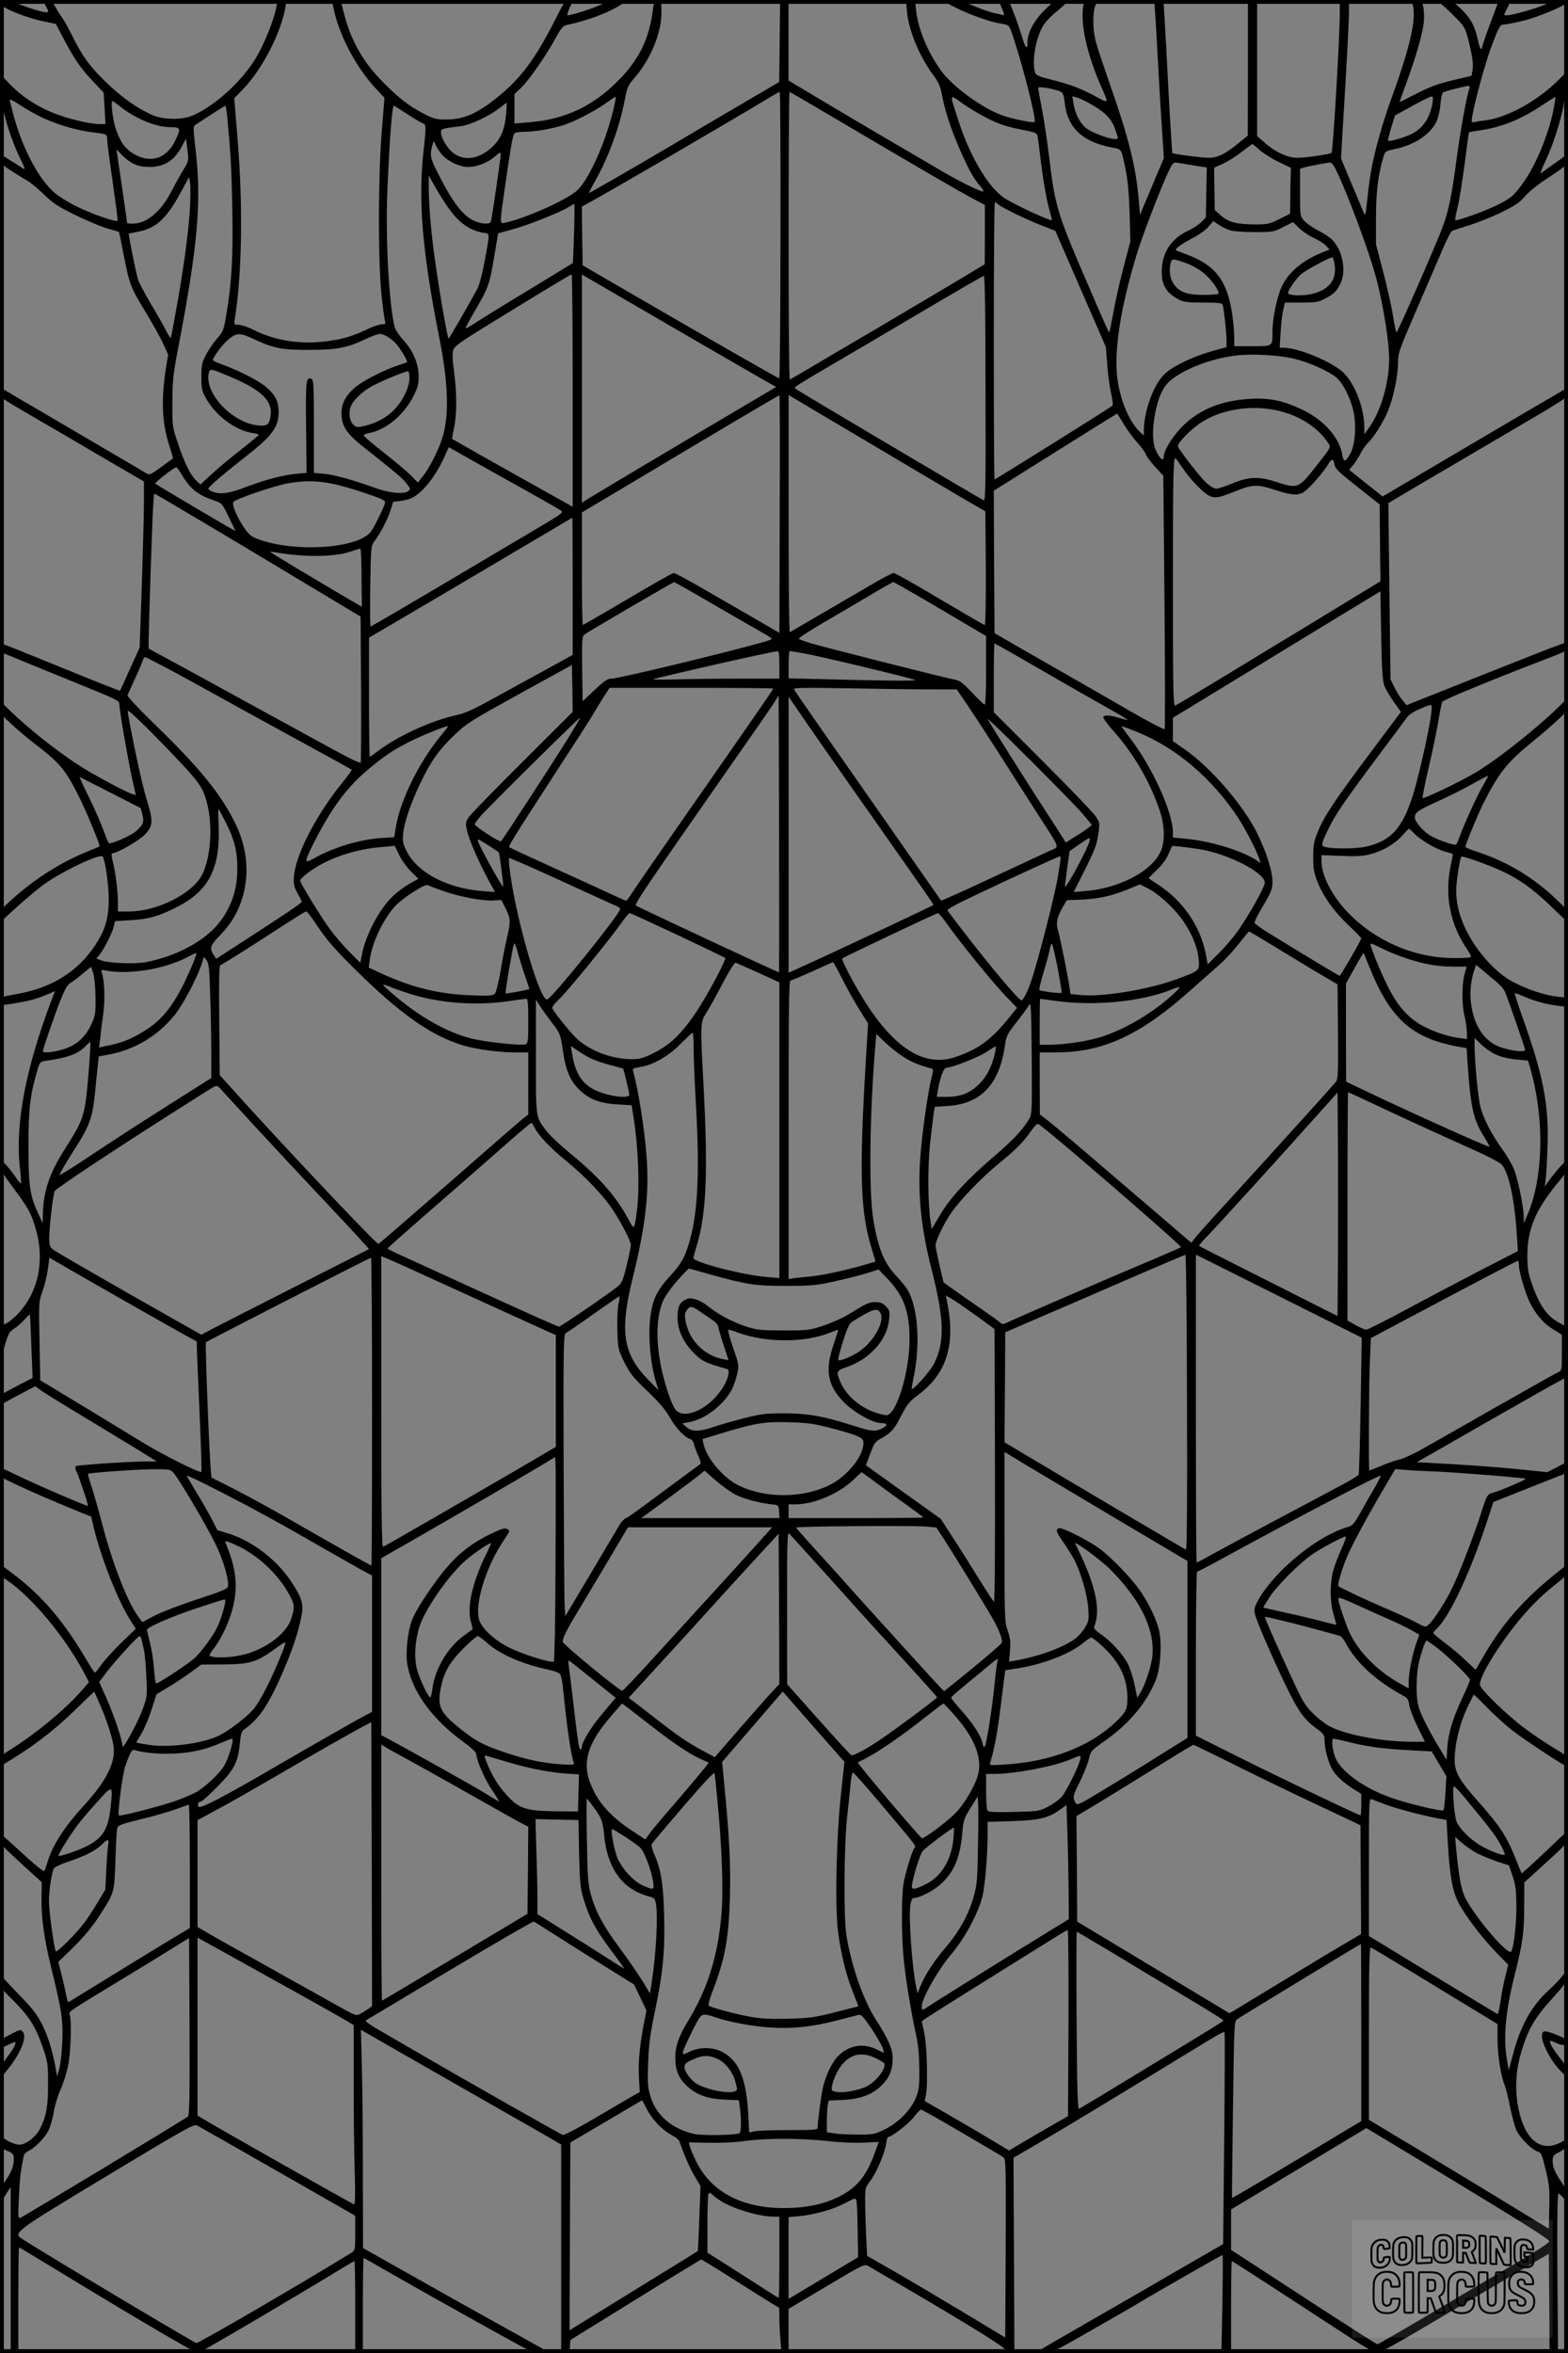 <?xml version="1.0" encoding="UTF-8"?>
<svg xmlns="http://www.w3.org/2000/svg" version="1.0" width="1024pt" height="1536pt" viewBox="0 0 1024 1536" preserveAspectRatio="xMidYMid meet">
  <rect x="0" y="0" width="1024" height="1536" fill="#808080" stroke="none"/>
  <g transform="translate(0.00 0.00) scale(1)">
    <g transform="translate(0,1536) scale(0.1,-0.1)" fill="#000000" stroke="none">
      <path d="M0 15341 c0 -29 164 -97 301 -124 l64 -13 39 -75 c77 -148 118 -209 195 -291 l78 -83 6 -102 6 -103 -42 0 c-65 1 -209 36 -302 74 -109 44 -205 108 -283 189 l-62 65 0 -69 c0 -126 59 -337 136 -492 20 -38 29 -65 22 -61 -7 4 -43 27 -81 51 -37 24 -69 43 -72 43 -3 0 -5 -13 -5 -29 0 -30 17 -43 180 -142 25 -14 74 -56 110 -91 55 -54 89 -76 200 -131 74 -36 169 -76 210 -88 41 -12 76 -22 77 -23 1 -1 16 -74 33 -161 37 -186 41 -198 145 -369 43 -71 93 -161 111 -200 l32 -71 -13 -80 c-34 -211 -28 -366 22 -518 14 -43 24 -79 22 -80 -2 -2 -37 -27 -78 -57 -67 -49 -75 -52 -95 -40 -11 7 -86 52 -166 98 -80 47 -287 168 -460 270 -173 101 -318 186 -322 189 -5 2 -8 -11 -8 -29 0 -32 4 -35 198 -148 108 -63 240 -139 292 -170 52 -31 175 -103 273 -160 l177 -103 0 -141 c0 -77 -7 -322 -14 -542 l-14 -402 -63 -138 c-34 -77 -64 -141 -65 -143 -2 -2 -176 67 -386 153 -211 86 -386 156 -390 156 -5 0 -8 -13 -8 -29 0 -22 6 -31 23 -36 12 -4 62 -24 112 -45 50 -21 215 -88 367 -150 271 -110 278 -113 278 -141 0 -38 56 -360 84 -487 l23 -102 -21 6 c-36 11 -165 78 -284 147 -154 90 -371 257 -520 401 l-62 60 0 -41 c0 -38 5 -46 73 -108 39 -37 108 -95 152 -129 165 -125 203 -170 293 -351 48 -97 132 -299 132 -318 0 -3 -26 -15 -58 -27 -189 -75 -357 -180 -516 -323 -71 -64 -76 -71 -76 -108 l0 -40 111 101 c61 55 139 120 173 145 126 90 373 207 387 183 17 -26 39 -188 39 -279 0 -124 -24 -203 -90 -302 -112 -167 -274 -270 -490 -312 -47 -9 -95 -18 -107 -21 -17 -3 -23 -12 -23 -29 0 -30 5 -30 122 -10 85 15 125 27 200 59 l37 16 -26 -68 c-164 -434 -234 -799 -204 -1076 7 -59 10 -110 8 -112 -2 -2 -20 20 -40 49 -20 29 -50 66 -67 82 l-30 29 0 -36 c0 -29 15 -56 81 -144 107 -144 123 -173 153 -278 59 -203 17 -408 -112 -547 -29 -32 -69 -64 -88 -71 l-34 -12 1 -116 c1 -81 4 -106 9 -85 43 150 47 159 81 181 19 12 50 38 68 59 18 20 34 36 36 34 2 -2 6 -96 10 -209 l8 -205 -107 -55 c-102 -53 -106 -56 -106 -88 l0 -34 115 62 115 61 33 -24 c17 -14 174 -110 347 -214 173 -105 337 -204 364 -222 l50 -31 -60 0 c-114 0 -459 -23 -468 -31 -6 -5 -5 -17 2 -31 16 -31 82 -228 76 -228 -14 0 -301 123 -423 181 -79 38 -146 69 -148 69 -1 0 -3 -14 -3 -31 0 -29 5 -33 113 -83 101 -48 236 -106 417 -180 l66 -26 13 -58 c47 -202 160 -490 244 -621 l34 -53 -92 -89 c-50 -49 -109 -113 -131 -143 -21 -30 -41 -55 -44 -55 -3 -1 -33 46 -67 104 -141 235 -277 395 -453 530 l-100 76 0 -38 c0 -34 5 -41 48 -70 168 -114 395 -391 516 -631 l17 -33 -56 -64 c-100 -114 -284 -266 -447 -370 -72 -45 -78 -51 -78 -82 0 -25 4 -32 12 -27 197 117 333 220 480 363 68 66 123 119 124 118 1 -1 16 -36 34 -77 42 -95 75 -194 89 -262 23 -110 -35 -234 -190 -403 -132 -144 -208 -264 -240 -375 -7 -25 -16 -49 -20 -54 -4 -4 -53 34 -109 85 -56 52 -119 109 -141 128 l-39 34 0 -36 c0 -32 11 -45 136 -159 l137 -125 -2 -104 c-2 -129 18 -271 69 -476 64 -263 73 -322 67 -463 -3 -69 -12 -147 -20 -175 l-14 -50 -7 40 c-19 114 -50 217 -88 294 -35 70 -61 105 -145 191 -56 58 -109 114 -117 125 -14 19 -15 17 -16 -24 0 -42 4 -48 88 -131 104 -105 144 -168 191 -303 33 -97 35 -109 35 -237 1 -146 -11 -213 -51 -293 -27 -55 -93 -107 -135 -107 -30 0 -81 22 -110 48 -17 14 -18 12 -18 -26 0 -39 2 -42 45 -61 43 -19 45 -22 45 -61 0 -43 -21 -92 -64 -149 -20 -27 -26 -46 -26 -85 l1 -51 34 55 35 54 0 -542 0 -542 25 0 25 0 0 345 c0 190 2 345 4 345 2 0 93 -55 202 -121 511 -312 947 -569 967 -569 12 0 633 365 945 556 40 24 75 44 77 44 3 0 5 -135 5 -300 l0 -300 25 0 25 0 0 310 c0 171 2 310 5 310 2 0 26 -13 52 -28 87 -52 695 -394 878 -494 168 -93 182 -99 230 -96 l50 3 -280 156 c-154 85 -427 238 -607 340 l-327 184 -1 486 c0 267 -3 588 -7 712 l-6 227 289 -166 c159 -91 391 -224 516 -295 125 -71 289 -165 365 -208 l138 -80 0 -680 0 -681 27 0 c24 0 27 4 30 42 l3 43 424 262 c233 145 427 263 431 263 4 0 95 -55 201 -123 107 -68 220 -139 251 -158 l57 -34 1 -65 c0 -36 3 -102 7 -147 6 -79 7 -83 29 -83 l24 0 0 144 0 144 247 147 c238 142 249 147 273 133 577 -335 884 -522 895 -546 6 -14 19 -22 35 -22 l25 0 -3 637 -3 638 138 80 c76 44 228 134 338 201 219 132 656 398 803 488 52 32 96 55 99 52 3 -3 2 -316 -2 -695 l-7 -690 -272 -157 c-149 -87 -419 -243 -601 -347 -181 -104 -334 -193 -339 -198 -6 -5 10 -9 42 -9 48 0 69 10 323 156 149 85 288 165 308 178 56 35 530 306 535 306 3 0 2 -144 -1 -320 l-6 -320 31 0 32 0 0 300 c0 165 2 300 5 300 3 0 152 -96 332 -213 181 -118 388 -253 461 -300 73 -48 144 -87 157 -87 13 0 130 64 262 142 131 77 339 201 463 273 124 73 263 155 310 183 l85 50 3 -324 2 -324 28 0 27 0 -4 520 c-2 356 0 520 7 520 6 0 22 -15 36 -32 l26 -33 0 38 c0 28 -11 54 -38 95 -49 73 -62 105 -62 147 0 29 5 37 33 51 48 25 67 44 67 71 l0 23 -47 -25 c-139 -74 -249 29 -284 265 -15 106 -7 213 25 322 44 149 88 226 203 352 84 93 103 120 103 145 0 40 -9 39 -44 -7 -16 -20 -54 -59 -83 -85 -110 -100 -184 -233 -232 -417 l-28 -105 -11 66 c-26 143 -10 317 48 549 55 219 63 277 64 448 l1 164 143 130 c138 126 142 131 142 170 l0 40 -150 -142 c-83 -79 -152 -141 -153 -139 -1 2 -20 47 -40 99 -56 140 -103 212 -231 356 -135 151 -166 204 -166 284 0 109 36 251 93 365 16 33 30 61 32 63 1 1 40 -36 86 -84 46 -47 119 -113 162 -147 76 -60 344 -237 359 -237 5 0 8 15 8 33 -1 30 -7 36 -91 86 -50 30 -137 88 -193 130 -108 80 -280 245 -290 279 -13 39 100 231 232 397 85 106 158 180 254 257 81 64 88 73 88 105 l0 35 -52 -42 c-231 -182 -372 -341 -499 -561 l-52 -89 -66 62 c-36 35 -99 87 -139 117 -39 30 -72 57 -72 61 0 4 9 15 19 24 88 80 230 384 346 746 l28 85 241 96 241 95 3 38 3 37 -68 -36 -68 -35 -205 21 c-113 11 -305 25 -426 32 l-221 12 454 260 c250 143 473 269 494 279 l39 20 0 160 0 161 -55 29 c-83 43 -134 117 -186 271 -19 55 -24 91 -24 170 0 172 53 298 201 477 53 64 64 84 64 115 l0 37 -31 -30 c-18 -16 -52 -56 -77 -89 l-44 -60 6 40 c3 22 9 115 12 207 11 283 -24 469 -168 872 -27 76 -47 140 -45 142 2 3 28 -7 58 -20 66 -30 149 -53 229 -62 l60 -7 0 30 c0 30 -1 30 -67 37 -81 8 -193 45 -288 94 -128 65 -271 234 -333 392 -30 76 -41 134 -42 207 0 57 24 210 34 221 7 7 177 -53 264 -94 112 -51 202 -116 322 -231 l110 -105 0 40 c0 36 -6 45 -79 114 -143 138 -321 244 -503 304 -49 15 -88 32 -88 36 0 15 81 210 116 281 102 202 156 271 328 410 54 44 127 107 162 140 59 54 64 63 64 100 l0 41 -57 -55 c-153 -149 -399 -343 -543 -430 -91 -55 -327 -169 -349 -169 -4 0 12 81 35 181 24 100 53 238 65 307 11 70 24 133 28 141 8 13 313 139 649 268 169 65 172 66 172 95 0 25 -3 29 -17 23 -10 -4 -54 -20 -98 -36 -44 -17 -273 -107 -509 -201 l-430 -171 -26 32 c-15 17 -39 55 -53 84 l-26 52 -7 575 -7 576 194 115 c107 63 371 218 586 344 390 229 393 230 393 263 l0 33 -47 -28 c-92 -52 -660 -387 -911 -535 l-252 -149 -110 87 -109 87 25 30 c14 16 36 51 49 76 12 25 35 57 49 70 38 36 102 138 132 212 34 83 64 227 64 310 0 63 7 83 116 335 64 148 140 325 170 394 29 69 59 128 66 132 7 4 59 21 115 38 56 18 152 56 212 86 86 42 117 63 148 100 22 27 85 79 150 121 129 86 136 92 131 129 l-3 26 -80 -57 c-44 -31 -86 -62 -92 -67 -7 -6 7 32 31 83 67 144 126 351 126 443 0 19 5 38 10 41 6 3 10 28 10 55 l0 49 -72 -71 c-134 -130 -325 -235 -464 -253 -27 -3 -60 -8 -72 -11 -23 -5 -24 -3 -17 38 15 90 85 348 123 449 52 137 58 149 85 149 12 0 69 11 127 25 104 26 290 106 290 125 0 20 -90 10 -142 -16 -50 -25 -221 -74 -259 -74 -19 0 -19 1 1 40 28 55 26 62 -16 58 l-36 -3 -54 -144 c-30 -79 -54 -150 -54 -157 0 -8 -4 -14 -8 -14 -4 0 -14 28 -21 62 -18 88 -51 147 -116 206 -53 49 -60 52 -108 51 -52 0 -52 0 -27 -16 14 -9 57 -48 96 -87 67 -67 72 -75 92 -151 27 -104 36 -167 28 -207 l-6 -33 -123 -29 c-93 -22 -148 -42 -234 -86 -62 -32 -113 -57 -113 -56 0 1 14 40 31 87 81 217 129 389 129 459 0 94 -11 120 -51 120 -30 0 -30 -1 -22 -32 24 -95 -20 -283 -148 -633 -28 -77 -68 -207 -89 -290 -35 -137 -46 -207 -66 -395 -5 -47 -9 -60 -15 -45 -4 11 -40 97 -80 190 l-71 170 11 195 c26 418 41 698 41 768 l0 72 -30 0 -30 0 0 -78 c0 -164 -44 -909 -54 -919 -9 -10 -169 -33 -225 -33 -62 0 -144 38 -216 102 l-45 40 0 444 0 444 -30 0 -30 0 0 -442 -1 -443 -55 -45 c-89 -74 -142 -100 -199 -100 -52 1 -233 24 -239 31 -1 2 -13 186 -25 409 -11 223 -24 447 -27 498 l-6 92 -30 0 -30 0 6 -87 c4 -49 13 -212 21 -363 8 -151 20 -344 26 -428 l10 -154 -78 -185 -78 -185 -7 83 c-18 223 -63 406 -179 739 -45 129 -90 264 -100 300 -23 78 -25 197 -5 245 l15 35 -43 0 c-41 0 -44 -2 -50 -31 -23 -119 21 -322 122 -549 43 -96 43 -96 -40 -51 -97 53 -162 78 -288 110 -92 23 -105 29 -111 51 -22 79 10 242 61 313 16 23 57 64 90 90 33 27 60 53 60 58 0 5 -18 9 -40 9 -36 0 -47 -7 -109 -67 -71 -71 -111 -148 -111 -213 0 -51 -14 -33 -38 48 -13 42 -37 112 -54 155 -29 75 -30 77 -64 77 l-34 0 16 -37 c9 -21 18 -44 21 -52 4 -9 0 -12 -13 -8 -10 3 -35 9 -54 12 -19 4 -79 25 -132 47 -79 32 -107 39 -150 36 l-53 -3 83 -43 c92 -47 232 -97 304 -107 44 -7 48 -10 62 -49 61 -166 167 -578 153 -592 -8 -9 -157 22 -217 45 -131 49 -319 187 -392 287 -89 122 -153 277 -165 396 -6 67 -6 68 -36 68 l-30 0 6 -72 c11 -125 79 -291 170 -415 35 -47 48 -76 57 -123 19 -105 57 -224 114 -355 61 -141 94 -200 138 -250 16 -19 25 -35 18 -35 -19 0 -150 64 -250 122 -225 131 -669 392 -837 493 l-183 109 0 264 0 263 -27 -3 -28 -3 -3 -265 -3 -265 -232 -136 c-128 -75 -344 -202 -480 -283 -266 -157 -525 -306 -531 -306 -2 0 16 35 40 77 88 155 158 347 194 529 16 84 22 98 60 141 107 122 180 295 180 431 0 79 -1 82 -23 82 -22 0 -25 -6 -36 -84 -23 -168 -86 -298 -205 -423 -170 -180 -358 -272 -599 -291 l-97 -8 0 96 0 96 46 44 c52 51 161 208 223 322 33 61 48 79 69 84 143 31 276 81 357 133 l40 26 -48 3 c-38 2 -67 -5 -130 -32 -68 -29 -187 -66 -211 -66 -3 0 1 17 10 38 9 20 18 43 21 50 3 8 -4 12 -21 12 -23 0 -33 -15 -96 -140 -124 -243 -218 -370 -364 -489 -139 -113 -226 -151 -345 -151 -62 0 -79 5 -144 38 -98 51 -174 110 -278 219 -125 129 -202 270 -245 446 -18 74 -20 77 -48 77 -27 0 -28 -1 -21 -37 35 -186 148 -402 288 -550 l48 -51 -18 -224 c-24 -305 -24 -860 0 -1075 9 -84 20 -158 23 -166 3 -10 -3 -14 -23 -14 -15 0 -62 -16 -103 -36 -97 -46 -163 -64 -277 -77 -161 -18 -322 9 -455 76 -37 19 -82 34 -99 34 -31 0 -31 0 -25 40 47 294 54 742 17 1182 l-21 257 56 57 c129 135 250 369 279 542 7 41 6 42 -22 42 -27 0 -30 -3 -41 -60 -17 -80 -78 -231 -129 -316 -90 -151 -263 -310 -410 -376 -74 -33 -199 -31 -275 4 -101 47 -197 116 -299 215 -104 101 -149 163 -219 303 -23 47 -52 99 -64 115 -13 17 -33 49 -46 73 -19 34 -29 42 -52 42 l-28 0 20 -40 c20 -39 20 -40 1 -40 -27 0 -149 39 -193 61 -50 26 -108 26 -108 0z m6929 -581 c13 -6 20 -26 24 -70 18 -164 115 -256 309 -293 65 -12 60 -3 89 -144 14 -68 22 -154 26 -283 l5 -185 -46 -175 c-25 -97 -55 -229 -66 -295 -12 -66 -23 -121 -25 -123 -4 -4 -19 28 -165 368 -177 412 -192 466 -229 780 -12 96 -32 233 -46 305 -14 71 -25 134 -25 141 0 13 114 -7 149 -26z m2668 25 c-18 -45 -61 -284 -87 -482 -29 -220 -50 -321 -90 -428 -44 -118 -292 -684 -300 -685 -3 0 -14 49 -23 108 -9 60 -38 189 -64 288 l-47 179 0 170 c0 167 13 280 47 395 13 44 13 44 77 57 125 26 229 94 270 177 12 26 24 75 27 116 3 39 11 74 17 77 12 8 143 41 165 42 8 1 11 -5 8 -14z m-4500 -960 c0 -514 -4 -935 -8 -935 -7 0 -487 275 -974 558 l-310 180 -3 191 -2 192 27 15 c160 87 916 527 1178 685 44 27 83 49 87 49 4 0 6 -421 5 -935z m341 771 c552 -326 818 -480 905 -527 l89 -47 0 -193 -1 -194 -173 -104 c-95 -57 -335 -199 -533 -316 -198 -116 -405 -238 -460 -271 -55 -32 -103 -60 -107 -62 -5 -2 -8 420 -8 937 0 518 3 941 6 941 3 0 130 -74 282 -164z m1020 -13 c69 -34 122 -51 203 -67 93 -18 111 -24 114 -41 3 -11 14 -96 25 -190 12 -93 32 -212 45 -263 14 -52 25 -96 25 -98 0 -14 -253 103 -315 146 -103 71 -220 269 -294 497 -62 191 -64 181 26 117 43 -31 120 -76 171 -101z m-2458 39 c-53 -211 -161 -446 -235 -509 -73 -62 -333 -178 -467 -207 -36 -8 -36 -13 2 250 40 276 50 328 63 336 7 4 37 8 69 8 65 0 181 21 253 45 75 25 202 92 270 140 33 24 63 44 66 44 4 1 -6 -48 -21 -107z m3119 61 c92 -51 137 -95 161 -159 11 -30 20 -60 20 -65 0 -26 -161 26 -211 68 -38 33 -68 92 -78 155 l-8 49 26 -6 c14 -3 55 -22 90 -42z m2236 5 c-16 -96 -59 -161 -131 -200 -46 -24 -150 -55 -159 -46 -2 2 7 40 20 84 l25 80 112 62 c62 34 119 62 126 62 11 0 12 -10 7 -42z m794 -24 c-28 -158 -109 -362 -190 -480 -69 -100 -88 -116 -182 -163 -83 -41 -265 -106 -273 -98 -3 3 4 40 15 83 11 44 31 171 46 284 14 112 27 206 29 207 1 1 35 7 76 13 143 21 270 74 410 169 41 27 76 49 77 47 2 -1 -2 -29 -8 -62z m-9891 -63 c94 -47 226 -88 327 -102 119 -15 115 -14 115 -51 0 -18 16 -142 36 -276 19 -134 34 -247 32 -252 -5 -14 -171 44 -273 95 -51 25 -114 65 -140 87 -109 96 -219 310 -275 538 -6 25 -14 53 -16 63 -4 13 13 6 63 -26 37 -25 96 -59 131 -76z m525 65 c100 -80 235 -136 327 -136 70 0 73 -7 36 -85 -58 -124 -167 -156 -280 -85 -51 33 -76 67 -107 150 -21 55 -38 190 -25 190 4 0 26 -15 49 -34z m2522 -53 c-9 -100 -36 -162 -92 -214 -84 -77 -178 -92 -250 -40 -41 30 -83 100 -83 138 0 22 4 24 127 39 62 7 189 66 253 117 25 20 47 36 48 36 2 1 1 -34 -3 -76z m-1821 -15 c23 -244 27 -322 33 -589 6 -317 -3 -494 -38 -697 -18 -109 -21 -116 -63 -164 -24 -28 -57 -76 -72 -107 -25 -48 -29 -68 -29 -141 0 -76 3 -91 30 -139 62 -113 191 -210 301 -227 24 -3 44 -9 44 -13 -1 -3 -56 -49 -122 -101 -67 -52 -153 -124 -190 -159 l-69 -64 -30 29 c-37 35 -76 116 -120 249 -33 97 -34 104 -33 260 0 141 5 182 37 350 130 676 154 959 114 1300 -16 139 -16 151 -1 160 9 6 56 36 103 67 47 31 89 57 92 57 4 1 10 -32 13 -71z m1176 17 c46 -30 91 -57 101 -60 23 -8 23 -20 4 -190 -35 -313 -6 -659 105 -1215 58 -293 64 -501 20 -645 -26 -84 -88 -206 -131 -257 l-30 -38 -47 48 c-26 26 -107 94 -180 151 -72 56 -130 106 -127 111 3 4 20 11 39 14 109 21 227 120 288 244 28 56 33 77 32 132 -2 81 -38 163 -101 231 -24 26 -48 62 -54 80 -38 135 -63 584 -49 900 16 366 31 549 43 549 2 0 41 -25 87 -55z m-1462 -363 c-19 -31 -54 -94 -78 -140 -69 -134 -161 -211 -252 -212 -21 0 -38 2 -38 4 0 8 -60 422 -65 451 l-5 30 42 -42 c54 -53 102 -73 173 -73 98 0 164 42 213 135 l27 50 9 -73 c9 -72 9 -72 -26 -130z m1688 99 c35 -42 116 -81 170 -81 58 0 125 26 173 66 37 32 41 33 41 15 0 -26 -58 -421 -65 -438 -6 -18 -58 -16 -103 3 -75 31 -141 115 -236 301 -59 115 -61 127 -39 207 5 17 7 15 18 -10 6 -16 25 -44 41 -63z m5342 28 c26 -22 82 -57 124 -77 l78 -37 -3 -150 -2 -150 -70 -35 c-65 -33 -76 -35 -165 -35 -115 1 -169 15 -219 60 l-38 34 -2 138 -2 138 59 27 c33 15 88 50 123 78 35 27 66 50 67 50 2 0 25 -18 50 -41z m-425 -100 l78 -12 -3 -163 -3 -163 -29 -30 c-16 -16 -54 -42 -85 -56 -114 -54 -172 -143 -174 -264 -1 -93 28 -142 113 -187 29 -16 57 -19 158 -19 100 0 123 -3 127 -15 8 -27 25 -183 25 -230 l0 -46 -97 -27 c-118 -33 -243 -92 -300 -142 -75 -64 -141 -238 -143 -374 l0 -34 -25 23 c-81 76 -146 250 -153 410 -8 183 37 440 133 755 38 124 169 463 212 548 23 46 26 49 56 44 18 -3 67 -11 110 -18z m916 -16 c75 -149 224 -547 271 -728 45 -174 82 -407 82 -520 -1 -156 -53 -336 -128 -442 l-34 -48 0 45 c-1 124 -59 280 -133 354 -72 72 -296 166 -395 166 l-25 0 6 98 c3 53 10 120 17 147 l11 50 107 0 c93 0 113 3 152 24 60 31 78 48 102 96 42 81 18 217 -50 288 -15 16 -57 44 -93 62 -37 19 -78 48 -93 65 -26 31 -26 34 -26 181 0 82 0 152 0 157 -1 5 144 36 197 41 7 0 21 -16 32 -36z m-5802 -244 c74 -109 144 -161 236 -178 49 -8 48 11 11 -191 -15 -79 -34 -152 -47 -176 -71 -130 -183 -323 -187 -324 -7 0 -53 259 -84 475 -29 195 -46 391 -46 509 l0 81 33 -60 c18 -33 56 -94 84 -136z m-1678 -44 c-11 -158 -45 -401 -90 -645 -16 -91 -31 -169 -33 -175 -2 -5 -17 17 -33 50 -17 33 -63 114 -102 179 -39 66 -76 136 -81 155 -10 35 -42 190 -54 261 l-6 35 60 12 c120 23 187 84 283 262 l52 96 7 -45 c3 -25 2 -108 -3 -185z m5280 51 c25 -22 177 -96 279 -136 l94 -37 165 -379 165 -379 9 -114 c4 -63 16 -148 25 -188 11 -45 14 -77 8 -82 -12 -12 -763 -481 -769 -481 -3 0 -5 407 -5 905 0 498 3 905 7 905 3 0 14 -6 22 -14z m-2770 -188 c-4 -106 -7 -194 -8 -195 0 -1 -133 -81 -293 -179 -161 -97 -319 -195 -350 -216 -32 -21 -58 -35 -58 -30 0 4 25 50 55 102 93 158 102 183 131 356 l27 161 98 27 c100 27 310 111 364 145 17 11 32 20 35 20 3 1 2 -86 -1 -191z m4279 20 c23 -8 85 -13 163 -13 123 0 127 1 189 33 l64 32 40 -39 c23 -22 66 -51 96 -64 30 -14 66 -36 79 -51 l24 -25 -28 -11 c-143 -55 -238 -132 -285 -232 -31 -67 -60 -207 -60 -292 0 -99 4 -96 -131 -96 l-119 0 0 63 c0 34 -6 103 -14 152 -33 214 -108 312 -289 381 -40 15 -74 28 -76 30 -10 9 29 38 101 76 45 23 93 57 110 78 l32 37 33 -23 c19 -12 51 -29 71 -36z m688 -224 c15 -102 -38 -169 -155 -194 -55 -12 -135 -10 -148 4 -10 10 47 94 84 126 35 29 185 110 204 110 4 0 11 -21 15 -46z m-958 4 c28 -11 74 -37 101 -59 50 -39 110 -124 97 -137 -4 -4 -49 -7 -99 -7 -107 0 -158 19 -194 74 -23 34 -30 90 -17 138 7 26 20 25 112 -9z m-4018 -827 l0 -759 -197 110 c-171 95 -583 327 -590 333 -2 1 4 33 12 71 19 88 19 229 0 369 -10 78 -12 119 -5 140 8 25 43 50 193 143 328 202 572 350 580 351 4 1 7 -340 7 -758z m840 304 c212 -122 408 -236 437 -252 l52 -29 -252 -149 c-308 -181 -955 -567 -991 -590 l-26 -17 0 745 0 745 198 -115 c108 -63 370 -215 582 -338z m1856 -291 c2 -634 0 -735 -12 -730 -17 7 -1129 665 -1211 717 -13 7 -23 17 -23 20 0 4 93 61 208 128 114 66 389 228 612 360 223 132 410 240 415 240 7 1 11 -251 11 -735z m-4775 321 c125 -59 184 -70 359 -69 177 0 250 14 364 69 40 19 83 35 96 35 32 0 84 -34 118 -78 30 -38 66 -102 60 -107 -2 -1 -28 -10 -58 -20 -91 -29 -235 -103 -285 -147 -57 -50 -85 -103 -85 -163 0 -87 32 -135 150 -228 200 -158 250 -200 275 -233 27 -36 28 -37 9 -51 -28 -21 -123 -11 -214 22 -141 51 -263 85 -332 92 l-68 6 0 304 c0 266 -2 304 -16 310 -36 13 -38 -9 -35 -316 l3 -298 -69 -6 c-88 -9 -199 -38 -329 -87 -108 -42 -172 -50 -219 -28 -14 6 -25 14 -25 18 0 10 107 102 220 190 194 150 239 208 240 308 0 69 -21 112 -79 163 -47 42 -176 108 -288 149 -35 12 -63 26 -63 29 0 19 62 101 100 134 55 46 77 47 171 2z m6788 -126 c95 -22 230 -82 279 -124 40 -34 87 -123 108 -208 24 -90 15 -230 -17 -287 -31 -56 -45 -60 -52 -13 -19 115 -116 227 -257 296 -124 61 -222 82 -350 73 -183 -11 -321 -67 -431 -172 -68 -66 -129 -164 -129 -206 0 -31 -23 -16 -47 32 -28 53 -30 140 -9 253 20 104 51 172 98 212 90 76 267 145 428 164 104 13 279 4 379 -20z m-6939 -121 c200 -85 273 -157 257 -254 -9 -57 -24 -67 -83 -61 -170 18 -352 213 -320 343 8 30 8 30 146 -28z m1164 -9 c-1 -58 -44 -147 -99 -203 -49 -51 -116 -88 -193 -106 -47 -11 -55 -10 -72 5 -26 23 -35 75 -20 119 14 43 81 106 152 142 73 37 211 93 223 90 6 -2 10 -23 9 -47z m2418 -885 l-2 -775 -33 19 c-35 21 -280 162 -504 291 -77 44 -147 81 -153 81 -7 0 -142 -76 -300 -170 -159 -93 -291 -170 -294 -170 -3 0 -6 165 -6 368 l0 367 323 192 c501 300 961 572 967 573 3 0 4 -349 2 -776z m578 469 c250 -149 525 -311 610 -361 l155 -90 3 -371 c1 -214 -2 -371 -7 -371 -5 0 -137 77 -294 170 -157 94 -293 170 -301 170 -9 0 -82 -39 -163 -87 -112 -65 -434 -253 -515 -300 -5 -2 -8 345 -8 772 l0 777 33 -20 c17 -11 237 -141 487 -289z m2726 193 c122 -39 220 -109 280 -201 16 -24 14 -27 -65 -128 -133 -170 -131 -169 -276 -123 -113 37 -178 35 -285 -9 -46 -19 -94 -35 -107 -35 -13 0 -41 17 -64 37 -39 35 -174 209 -186 238 -7 20 81 111 150 156 150 98 369 123 553 65z m-1058 -73 c22 -38 63 -93 90 -123 27 -30 52 -65 56 -78 4 -12 31 -48 60 -80 l53 -57 8 -827 c4 -456 4 -828 1 -828 -11 0 -106 49 -211 110 -55 32 -197 113 -315 181 -118 68 -298 171 -400 229 l-185 107 -3 465 -2 465 402 252 c220 138 402 251 403 251 2 0 21 -30 43 -67z m-4018 -371 c179 -99 333 -187 344 -195 17 -12 5 -21 -135 -104 -85 -50 -368 -218 -628 -372 -261 -155 -478 -281 -481 -281 -3 0 -4 118 -2 263 4 251 5 263 26 292 41 55 89 147 106 204 l18 56 48 5 c27 3 63 13 79 22 71 39 150 140 207 265 l29 64 32 -18 c18 -11 178 -101 357 -201z m4401 86 c56 -84 146 -175 186 -189 37 -12 60 -6 176 40 94 38 133 39 234 6 108 -36 153 -41 191 -21 32 16 131 127 165 184 24 41 34 41 42 -1 5 -27 29 -50 151 -146 l144 -114 2 -214 c1 -117 2 -230 3 -250 l0 -38 -185 -112 c-102 -62 -232 -142 -290 -177 -58 -35 -273 -165 -478 -290 -205 -125 -379 -229 -387 -232 -13 -5 -15 92 -15 789 0 709 2 827 16 827 2 0 22 -28 45 -62z m-6536 -43 c56 -96 106 -136 218 -174 46 -16 49 -19 91 -106 24 -50 44 -90 43 -91 -3 -2 -517 302 -523 309 -6 6 124 107 137 107 4 0 19 -20 34 -45z m976 -61 c46 -8 146 -36 221 -62 124 -42 137 -49 132 -67 -11 -37 -72 -160 -93 -187 -87 -110 -498 -136 -737 -47 -45 17 -59 29 -93 79 -44 66 -76 142 -68 162 6 18 264 106 358 123 101 18 181 18 280 -1z m-870 -232 c151 -89 452 -269 669 -400 l395 -237 3 -470 c1 -258 0 -475 -2 -482 -3 -8 -70 24 -188 89 -101 55 -235 128 -298 163 -63 34 -225 123 -360 197 -135 74 -310 170 -390 213 -80 43 -147 80 -149 81 -3 3 7 368 25 847 4 92 9 167 13 165 4 -2 131 -76 282 -166z m2449 -440 l0 -447 -167 -92 c-93 -51 -247 -135 -343 -188 -141 -78 -191 -101 -257 -115 -160 -36 -375 -135 -501 -230 -29 -22 -55 -40 -57 -40 -3 0 -5 175 -5 389 l0 389 83 48 c77 45 878 517 1127 665 63 38 116 69 118 69 1 0 2 -201 2 -448z m-1379 91 c0 -87 1 -173 2 -191 1 -17 1 -32 -1 -32 -4 0 -479 282 -552 328 -53 33 -54 34 -20 28 187 -34 389 -33 495 2 33 11 63 20 68 21 4 1 7 -70 8 -156z m2311 -216 c145 -84 287 -166 316 -182 28 -15 52 -31 52 -35 0 -3 -19 -11 -42 -18 -262 -74 -958 -242 -1005 -242 -26 0 -46 -14 -110 -74 l-78 -74 -3 211 c-2 194 -1 213 15 225 28 21 577 341 585 342 4 0 126 -69 270 -153z m1470 -23 l298 -176 0 -224 c0 -125 -4 -224 -9 -224 -5 0 -42 35 -83 79 -65 69 -80 79 -119 86 -47 7 -816 202 -934 236 -38 12 -74 24 -78 29 -5 4 72 54 170 111 98 57 237 139 308 181 72 43 134 78 139 78 5 0 144 -79 308 -176z m2899 -501 c9 -23 37 -70 62 -106 l46 -64 -190 -254 c-239 -318 -313 -429 -352 -527 -27 -66 -31 -90 -31 -167 0 -74 5 -102 27 -159 39 -99 106 -193 202 -284 47 -45 85 -84 85 -87 0 -12 -135 -244 -141 -245 -6 0 -265 157 -473 285 -43 27 -80 54 -83 61 -2 6 23 57 57 113 54 92 60 108 60 158 0 68 -42 198 -104 322 -90 178 -300 421 -463 535 l-83 58 0 76 0 77 93 56 c50 31 225 137 387 236 162 100 426 260 585 357 l290 176 5 -287 c4 -230 9 -296 21 -330z m-2243 105 c163 -95 360 -207 437 -250 77 -43 135 -78 129 -78 -6 0 -33 7 -60 15 -57 17 -90 19 -99 5 -3 -6 28 -49 71 -97 130 -146 236 -330 298 -515 33 -97 35 -202 6 -266 -59 -131 -273 -242 -496 -259 l-72 -6 75 149 c62 125 76 162 85 226 11 76 11 78 -17 120 -16 24 -172 186 -347 361 l-318 318 0 224 c0 124 2 225 5 225 3 0 139 -77 303 -172z m-1708 32 l0 -90 -247 0 c-137 0 -327 -2 -423 -5 -96 -2 -166 -2 -155 1 112 31 775 181 813 183 9 1 12 -23 12 -89z m165 74 c92 -16 701 -161 722 -173 13 -7 -205 -5 -584 5 l-243 6 0 89 c0 49 3 89 8 89 4 0 48 -7 97 -16z m-4119 -120 c98 -53 214 -117 259 -142 44 -25 264 -146 489 -269 225 -123 411 -225 413 -227 3 -2 -26 -42 -63 -87 -176 -218 -311 -484 -315 -623 -2 -41 4 -63 25 -98 14 -24 26 -49 26 -55 0 -9 -91 -70 -501 -335 l-57 -37 -15 23 c-31 47 -26 63 44 135 181 184 220 468 99 719 -93 194 -234 368 -535 659 -105 102 -175 178 -172 185 3 7 26 57 50 111 25 54 47 107 50 117 3 11 9 20 15 20 5 0 89 -43 188 -96z m2280 -584 c-179 -178 -337 -340 -352 -361 -24 -35 -25 -41 -15 -87 12 -59 76 -206 138 -321 l46 -84 -79 6 c-233 17 -431 121 -500 264 -23 46 -26 62 -21 111 8 78 48 194 112 329 68 144 120 217 226 318 79 75 107 92 424 267 l340 187 3 -153 2 -153 -324 -323z m1634 475 c0 -5 -95 -143 -651 -940 -134 -193 -258 -372 -274 -398 -17 -26 -33 -47 -36 -47 -4 0 -56 23 -115 51 -60 28 -228 105 -374 171 -146 66 -268 123 -273 127 -8 8 12 40 304 491 113 173 223 344 244 380 21 36 54 89 72 118 l34 52 534 0 c294 0 535 -2 535 -5z m1022 -5 l176 0 80 -117 c43 -65 147 -224 229 -353 82 -129 190 -298 240 -375 130 -203 124 -180 56 -210 -31 -14 -202 -94 -380 -177 -178 -83 -325 -149 -327 -147 -3 4 -553 792 -802 1148 -82 118 -153 221 -158 229 -8 13 34 14 350 9 197 -4 438 -7 536 -7z m-985 -1847 c-3 -3 -888 410 -933 435 -14 8 49 100 626 927 135 193 259 371 275 397 l30 48 3 -902 c1 -496 1 -903 -1 -905z m190 1614 c72 -105 478 -684 716 -1022 58 -82 104 -151 104 -152 -10 -8 -592 -282 -894 -419 l-53 -24 0 902 0 901 25 -37 c14 -20 60 -87 102 -149z m4073 111 c0 -68 -74 -409 -121 -563 -68 -219 -143 -303 -304 -341 -78 -18 -267 -16 -287 4 -8 8 0 34 30 96 51 107 102 182 321 475 97 130 186 249 198 266 13 19 45 40 85 57 78 33 78 33 78 6z m-8202 -323 c150 -158 177 -196 202 -289 41 -150 28 -363 -30 -476 -63 -124 -294 -240 -477 -240 l-73 0 0 58 c0 73 -16 203 -34 270 -8 34 -9 52 -3 52 33 0 178 84 215 124 53 58 54 84 7 237 -28 92 -84 352 -119 549 -6 33 -2 30 101 -70 59 -58 154 -154 211 -215z m2551 108 c-97 -155 -415 -643 -427 -655 -8 -8 -172 98 -172 111 0 5 17 29 38 53 50 58 646 647 650 643 2 -2 -38 -70 -89 -152z m3369 -473 l63 -75 -25 -20 c-14 -11 -52 -37 -86 -57 l-60 -38 -14 23 c-7 12 -53 83 -101 157 -134 205 -395 620 -395 627 0 12 555 -542 618 -617z m-4172 528 c-148 -172 -279 -431 -310 -613 l-12 -70 -90 -6 c-139 -10 -312 -63 -431 -131 -67 -38 -68 -28 -8 91 114 228 219 371 357 486 107 90 163 128 278 186 76 38 222 97 244 99 5 0 -8 -19 -28 -42z m4525 6 c260 -104 497 -306 669 -569 49 -77 119 -213 135 -265 l8 -24 -27 18 c-93 61 -285 121 -438 138 l-108 11 0 32 c0 130 -132 422 -277 613 -35 45 -61 82 -58 82 3 0 46 -16 96 -36z m2264 -352 c-38 -65 -120 -244 -150 -327 -10 -27 -21 -53 -25 -58 -7 -8 -97 21 -156 51 -52 26 -114 95 -114 125 0 34 19 47 160 111 69 31 168 81 220 111 52 29 96 52 98 50 1 -1 -13 -30 -33 -63z m-8962 -47 l196 -100 11 -43 c12 -48 7 -63 -38 -105 -33 -31 -172 -92 -182 -80 -4 4 -20 44 -36 88 -16 44 -58 140 -94 213 -36 72 -63 131 -59 130 3 -2 94 -48 202 -103z m751 -193 c58 -115 76 -188 76 -304 0 -135 -40 -253 -120 -353 -94 -119 -280 -218 -478 -256 -72 -13 -240 -7 -289 11 l-33 12 24 31 c32 42 82 144 90 183 l7 31 102 6 c116 6 192 28 310 90 203 105 276 251 265 530 -3 59 -3 107 -1 107 1 0 23 -40 47 -88z m7757 -68 c39 -43 139 -103 199 -121 30 -8 56 -16 57 -17 2 -1 -4 -36 -13 -77 -41 -195 -4 -384 108 -547 17 -24 27 -46 23 -50 -4 -4 -57 -7 -118 -6 -254 2 -509 113 -688 301 -102 108 -169 239 -169 334 l0 37 128 -5 c99 -4 141 -2 192 11 81 21 161 68 209 123 20 23 39 42 42 43 3 0 16 -12 30 -26z m-2116 -56 c-14 -54 -151 -306 -160 -296 -1 2 5 54 14 117 l16 115 60 42 c70 49 79 52 70 22z m-3923 -28 c34 -22 63 -42 65 -43 5 -5 33 -220 29 -224 -7 -7 -166 281 -166 302 0 10 9 5 72 -35z m-587 -57 c14 -32 49 -81 76 -109 l51 -51 -58 -32 c-31 -18 -79 -53 -106 -79 -87 -81 -176 -246 -203 -377 l-12 -60 -70 70 c-38 39 -95 104 -125 145 -55 73 -198 306 -198 321 0 13 48 53 105 88 117 71 268 118 420 131 50 4 91 8 92 9 1 0 13 -25 28 -56z m5220 35 c191 -29 435 -153 435 -221 0 -24 -89 -186 -164 -297 -27 -41 -85 -111 -129 -155 l-80 -80 -12 65 c-36 185 -148 348 -313 456 -31 20 -58 38 -60 40 -2 1 21 25 51 53 34 32 64 72 78 106 l24 53 50 -4 c28 -3 82 -10 120 -16z m-900 -75 c-2 -16 -9 -62 -16 -103 -16 -107 -128 -548 -175 -685 -21 -65 -52 -125 -63 -125 -22 0 -281 315 -483 586 -6 8 56 41 189 104 285 135 537 250 545 250 4 0 5 -12 3 -27z m-3473 -37 c68 -30 218 -98 333 -151 116 -53 222 -102 238 -108 15 -6 27 -16 27 -21 0 -31 -439 -576 -476 -590 -49 -19 -218 576 -248 872 -3 28 -3 52 -1 52 2 0 59 -24 127 -54z m-544 -167 c105 -35 250 -62 317 -57 l49 3 28 -55 c33 -66 34 -84 9 -192 -11 -46 -30 -143 -42 -217 -14 -78 -29 -140 -38 -149 -13 -12 -39 -14 -161 -9 -204 8 -379 51 -574 140 l-88 41 7 50 c15 114 87 265 168 354 23 24 77 65 120 92 66 41 83 47 100 38 11 -5 58 -23 105 -39z m4737 -94 c113 -112 185 -260 185 -379 0 -42 -11 -49 -154 -101 -186 -67 -483 -115 -621 -100 l-64 6 -7 47 c-10 73 -63 333 -75 370 -14 43 -6 85 29 146 l29 50 88 3 c113 4 204 24 307 66 l83 34 60 -31 c37 -19 91 -62 140 -111z m-5564 -142 c56 -83 112 -146 238 -271 298 -294 499 -435 711 -498 79 -23 232 -44 328 -44 l92 0 0 -203 0 -203 -28 -21 c-15 -11 -234 -201 -486 -422 -252 -220 -461 -401 -465 -401 -16 0 -687 711 -961 1019 l-75 83 -3 359 c-3 250 -1 359 7 359 6 0 124 73 263 163 267 173 289 186 300 187 4 0 40 -48 79 -107z m2345 -47 c169 -80 309 -147 311 -150 3 -3 -22 -57 -56 -122 -157 -295 -263 -425 -408 -496 -74 -37 -93 -42 -151 -42 -124 1 -259 50 -350 129 -35 31 -139 157 -165 202 -5 7 13 31 44 60 53 49 329 387 409 501 24 34 48 62 52 62 4 0 146 -65 314 -144z m1760 71 c88 -124 295 -378 377 -464 l79 -82 -47 -58 c-120 -150 -205 -212 -355 -263 -234 -79 -460 96 -694 540 -28 54 -49 100 -46 103 9 9 615 296 625 296 6 0 33 -32 61 -72z m2177 -170 c111 -68 240 -146 287 -173 l85 -50 3 -308 c2 -284 1 -309 -16 -331 -21 -26 -381 -424 -692 -765 -119 -129 -223 -246 -232 -259 l-17 -24 -58 49 c-31 27 -188 162 -349 299 -341 293 -495 423 -546 462 l-37 28 -1 203 0 202 106 0 c309 0 554 114 885 411 64 57 147 130 183 162 37 32 94 94 128 138 34 43 63 79 65 79 2 0 95 -55 206 -123z m-4934 -167 c16 -47 29 -85 28 -86 -5 -6 -152 -32 -155 -29 -5 4 45 298 55 325 3 8 13 -17 24 -56 10 -39 32 -108 48 -154z m5733 122 c121 -43 222 -62 327 -62 l89 0 -14 -52 c-18 -68 -18 -197 1 -273 8 -33 14 -80 15 -104 l0 -44 -50 7 c-82 11 -180 45 -252 87 -92 54 -156 129 -221 263 -49 99 -107 244 -107 265 0 5 28 -6 63 -24 34 -18 101 -47 149 -63z m-2255 -69 c16 -87 28 -161 27 -164 -4 -7 -137 10 -146 19 -3 4 9 55 27 114 18 59 36 126 40 148 4 22 10 40 14 40 4 0 21 -71 38 -157z m-5648 25 c-107 -254 -190 -365 -334 -449 -77 -45 -132 -67 -213 -83 l-65 -14 7 56 c3 32 12 103 20 160 13 97 9 216 -9 273 -6 17 -3 19 17 15 155 -32 396 7 548 89 25 13 48 24 52 25 4 0 -7 -33 -23 -72z m7680 -11 c137 -343 276 -471 577 -528 l62 -11 6 -97 c21 -293 37 -367 107 -480 22 -35 38 -65 37 -67 -6 -5 -520 226 -790 355 l-147 70 -1 320 0 320 56 101 c31 56 58 100 59 98 2 -2 17 -38 34 -81z m-7566 -200 c4 -116 7 -283 7 -372 l0 -162 -297 -188 c-164 -104 -387 -248 -495 -321 -109 -73 -198 -128 -198 -123 0 10 40 78 119 202 75 118 97 184 111 328 6 63 14 143 18 178 l7 65 65 12 c171 32 319 121 430 257 52 64 141 230 174 326 l18 55 18 -23 c14 -20 18 -56 23 -234z m3580 153 l137 -63 0 -965 0 -965 -82 7 c-156 12 -486 98 -480 125 1 7 14 51 27 96 58 202 69 471 40 1020 -22 413 -21 421 16 481 18 27 66 113 107 192 41 79 80 141 86 138 6 -2 73 -32 149 -66z m549 -43 c31 -62 82 -152 112 -200 l55 -88 -14 -237 c-45 -742 -37 -998 40 -1240 13 -42 23 -77 22 -78 -1 0 -45 -13 -97 -28 -138 -38 -264 -64 -350 -71 -41 -3 -85 -8 -97 -11 l-23 -4 0 975 c0 787 2 975 13 975 7 0 71 27 142 59 72 33 132 60 135 60 3 1 31 -50 62 -112z m4269 -15 c25 -20 51 -50 58 -67 31 -79 131 -367 131 -379 0 -20 -125 -1 -187 29 -90 45 -147 137 -166 272 -10 74 -1 164 25 232 l8 23 43 -36 c23 -20 63 -53 88 -74z m-9147 -102 c1 -107 -1 -119 -28 -178 -38 -83 -98 -136 -184 -162 -65 -20 -132 -26 -132 -12 0 14 76 234 115 333 29 72 45 101 66 113 15 9 51 36 80 61 l54 44 14 -42 c8 -24 14 -90 15 -157z m2058 21 c197 -61 428 -77 643 -46 55 8 106 15 113 15 9 0 12 -36 12 -145 0 -128 -2 -146 -17 -152 -27 -11 -265 15 -355 38 -155 39 -328 135 -493 274 -44 36 -81 71 -83 76 -2 4 17 0 42 -11 24 -11 87 -33 138 -49z m4973 -7 c-139 -127 -343 -243 -500 -283 -89 -24 -219 -41 -307 -41 l-58 0 0 150 c0 83 1 150 3 150 1 0 52 -7 112 -15 246 -33 548 -3 740 73 75 30 76 26 10 -34z m-4054 -175 c59 -77 59 -78 75 -186 18 -127 46 -195 104 -253 64 -64 136 -93 250 -99 l95 -6 7 -45 c36 -204 48 -492 27 -647 -16 -123 -17 -124 -53 -56 -82 154 -194 280 -381 433 -66 54 -136 120 -156 147 -72 96 -69 72 -69 485 l0 373 21 -34 c12 -19 48 -70 80 -112z m3117 -638 c-42 -70 -104 -135 -229 -242 -173 -148 -283 -267 -349 -379 l-55 -93 -7 44 c-19 122 -20 357 -4 514 10 88 21 178 24 200 l7 40 91 6 c210 15 329 141 366 387 10 72 15 80 78 161 37 47 74 97 81 111 12 22 14 -23 17 -344 2 -364 2 -369 -20 -405z m-2188 467 c0 -57 7 -231 16 -388 25 -448 10 -714 -52 -904 -27 -84 -51 -123 -121 -199 -76 -82 -107 -144 -122 -237 -21 -129 -7 -319 34 -455 l15 -50 -73 75 c-158 164 -180 312 -97 649 87 352 111 565 92 808 -15 187 -51 416 -88 554 -4 13 6 18 42 23 84 11 190 71 268 151 39 39 74 72 79 73 4 1 7 -44 7 -100z m1370 -57 c53 -34 100 -54 187 -77 8 -2 8 -16 -3 -57 -24 -95 -63 -367 -74 -526 -17 -236 5 -453 70 -711 87 -341 92 -484 21 -630 -21 -45 -137 -177 -147 -167 -1 1 4 34 12 72 48 229 28 478 -47 588 -13 18 -44 55 -70 83 -76 82 -113 172 -145 359 -31 180 -25 698 13 1143 l6 72 57 -54 c31 -30 85 -73 120 -95z m3869 15 c35 -16 83 -27 132 -32 l78 -7 15 -51 c95 -335 86 -722 -23 -966 l-20 -45 0 41 c-1 69 -38 248 -63 310 -13 32 -47 91 -75 129 -72 99 -128 208 -146 285 -15 63 -37 297 -37 395 l0 49 43 -41 c23 -23 66 -53 96 -67z m-9190 -115 c-25 -293 -28 -301 -161 -511 -95 -148 -137 -277 -138 -418 l-1 -57 -30 65 c-53 113 -63 179 -63 435 -1 237 11 341 59 502 15 49 18 53 53 58 145 21 209 44 259 94 15 16 30 29 33 30 3 0 -2 -89 -11 -198z m3277 91 c23 -12 79 -31 125 -43 46 -12 86 -23 88 -25 5 -4 41 -155 41 -171 0 -18 -72 -17 -145 3 -143 37 -205 109 -230 273 l-7 43 43 -29 c24 -17 63 -40 85 -51z m2643 39 c-21 -92 -52 -156 -103 -206 -61 -61 -121 -85 -214 -85 l-64 0 6 38 c17 95 39 152 57 152 36 0 213 70 263 104 28 19 54 35 57 35 4 1 3 -17 -2 -38z m-4933 -376 c144 -157 304 -330 613 -658 128 -136 232 -249 230 -251 -2 -2 -227 -116 -499 -254 -272 -138 -517 -263 -545 -278 l-50 -27 -235 133 c-276 156 -610 348 -695 399 -59 36 -60 37 -63 85 -4 54 24 301 36 322 4 7 117 86 252 175 211 139 335 220 740 476 60 38 66 40 81 25 9 -10 69 -75 135 -147z m7172 -980 l-3 -366 -450 227 c-247 125 -452 228 -454 231 -3 2 22 32 56 66 61 63 479 522 717 789 l131 146 3 -364 c1 -200 1 -528 0 -729z m189 1039 c207 -98 497 -231 675 -310 95 -42 185 -88 201 -102 48 -46 88 -222 103 -463 l7 -106 -234 -120 c-129 -67 -348 -182 -487 -257 -139 -75 -260 -136 -270 -136 -9 0 -41 14 -69 30 l-53 30 0 745 c0 410 2 745 4 745 3 0 58 -25 123 -56z m-5435 -176 c24 -50 102 -132 207 -217 118 -96 241 -224 302 -317 55 -82 119 -206 119 -231 0 -10 -12 -69 -27 -132 -25 -103 -31 -117 -63 -142 -55 -45 -368 -259 -379 -259 -9 0 -176 74 -591 264 -135 62 -309 141 -387 177 -79 35 -143 66 -142 69 0 3 105 96 232 207 128 111 316 275 418 365 231 204 283 247 290 248 3 0 12 -15 21 -32z m3368 -37 c223 -183 859 -736 853 -742 -5 -4 -93 -43 -198 -87 -246 -103 -856 -367 -919 -397 -42 -20 -51 -22 -63 -9 -8 8 -72 53 -141 101 -70 48 -150 104 -179 125 l-51 37 -26 111 c-14 61 -26 119 -26 130 0 30 52 139 101 211 52 78 196 228 304 317 119 97 162 140 212 210 39 54 47 61 62 50 9 -7 41 -33 71 -57z m892 -1756 c2 -640 0 -964 -7 -961 -10 4 -682 401 -1002 592 l-183 109 3 359 2 359 250 108 c138 59 401 173 585 253 184 79 338 145 342 145 4 1 9 -433 10 -964z m1134 -16 c-4 -242 -10 -447 -13 -455 -3 -8 -71 -48 -152 -90 -182 -96 -673 -358 -804 -430 -53 -30 -99 -54 -102 -54 -3 0 -5 452 -5 1005 l0 1005 542 -271 541 -271 -7 -439z m-6193 882 c167 -76 156 -71 577 -263 162 -74 310 -141 328 -149 l32 -14 0 -365 0 -365 -247 -145 c-352 -205 -866 -501 -880 -507 -10 -4 -13 189 -13 946 l0 951 25 -10 c14 -5 94 -41 178 -79z m-1953 -161 c190 -108 390 -222 445 -252 l100 -55 2 -79 c2 -43 10 -234 18 -423 8 -189 13 -346 10 -349 -10 -10 -251 111 -385 193 -74 46 -255 155 -401 244 l-266 161 -5 258 c-5 252 -4 258 19 321 13 35 29 99 35 142 l11 79 36 -21 c20 -12 191 -111 381 -219z m1690 -765 c0 -553 -2 -1005 -4 -1005 -5 0 -231 127 -521 294 -121 70 -288 161 -372 204 l-152 77 -5 60 c-10 108 -37 818 -31 823 8 8 1069 551 1078 552 4 0 7 -452 7 -1005z m7490 951 c0 -40 43 -182 72 -241 39 -76 89 -135 149 -171 l59 -37 0 -117 c0 -117 0 -117 -26 -129 -15 -6 -192 -106 -393 -220 -201 -115 -420 -239 -485 -276 -65 -36 -135 -69 -155 -72 -20 -4 -72 -21 -116 -40 -44 -18 -81 -33 -82 -33 -6 0 -3 558 3 710 l7 155 216 115 c389 207 736 389 744 390 4 0 7 -16 7 -34z m-5283 -55 c242 -67 298 -76 498 -75 157 0 196 3 305 27 69 15 164 39 212 53 l86 27 61 -64 c104 -109 141 -212 141 -394 0 -206 -83 -484 -148 -493 -12 -2 -55 9 -94 24 -89 35 -167 104 -203 179 -37 79 -35 88 33 110 154 53 267 180 279 314 5 51 3 58 -22 84 -21 21 -37 27 -69 27 -41 0 -55 -7 -181 -84 -33 -20 -103 -51 -155 -69 -91 -30 -101 -32 -260 -32 -145 0 -174 3 -240 23 -87 28 -187 79 -249 130 -53 43 -112 65 -143 53 -47 -18 -63 -48 -63 -120 0 -84 37 -164 110 -237 50 -50 75 -62 214 -101 21 -6 7 -67 -30 -124 -85 -133 -241 -208 -304 -145 -26 26 -74 167 -98 286 -36 177 -30 333 17 436 13 28 55 86 92 127 38 42 70 76 71 76 2 1 65 -16 140 -38z m-599 -201 c-5 -30 -8 -108 -6 -172 4 -113 5 -119 46 -201 36 -73 56 -98 150 -188 78 -74 119 -123 146 -171 37 -67 97 -131 134 -142 11 -4 22 -19 25 -36 4 -15 16 -50 28 -75 14 -30 18 -49 12 -53 -10 -7 -190 -139 -381 -281 -47 -35 -95 -68 -107 -73 -11 -5 -30 -26 -41 -46 -12 -20 -96 -162 -187 -315 l-165 -277 -4 62 c-3 35 -5 449 -7 920 -2 813 -1 857 16 867 10 5 92 61 182 125 90 64 165 115 167 114 1 -2 -2 -28 -8 -58z m2337 -68 l120 -88 3 -892 c1 -559 -1 -891 -7 -887 -6 3 -53 76 -107 163 -53 86 -129 207 -169 267 l-71 110 -245 175 -244 175 29 77 c26 70 33 78 75 101 62 34 82 58 130 152 35 67 51 87 102 125 193 142 252 332 193 619 l-7 34 39 -22 c21 -12 93 -62 159 -109z m-1804 27 c24 -16 61 -42 82 -56 20 -14 37 -32 37 -40 0 -7 15 -60 34 -118 l34 -104 -32 6 c-123 22 -220 117 -247 241 -9 45 -8 56 5 77 21 32 34 31 87 -6z m1179 -10 c31 -57 -48 -194 -147 -257 -53 -33 -119 -59 -128 -50 -4 3 10 57 30 120 25 82 42 117 58 128 135 86 168 96 187 59z m-925 -130 c186 -65 429 -65 597 2 27 10 50 19 52 19 2 0 -12 -44 -30 -97 -58 -169 -40 -269 70 -379 69 -68 188 -134 242 -134 42 0 44 -15 4 -35 -42 -22 -72 -19 -192 20 -192 61 -288 78 -443 79 -126 0 -152 -3 -266 -32 -69 -18 -159 -43 -199 -57 -94 -32 -140 -32 -177 -1 l-27 24 56 11 c100 21 218 115 269 213 10 21 25 63 32 95 14 59 13 65 -21 162 -29 86 -41 131 -34 131 4 0 35 -9 67 -21z m585 -617 c178 -46 224 -64 228 -90 12 -84 -98 -226 -222 -287 -176 -87 -425 -87 -597 1 -100 50 -206 178 -225 270 l-6 30 144 44 c206 61 260 70 423 66 115 -3 161 -10 255 -34z m1505 -373 c171 -102 429 -256 575 -342 l265 -157 0 -577 0 -578 -170 -106 c-93 -59 -255 -159 -360 -222 -186 -113 -190 -115 -202 -94 -19 34 -16 46 30 137 23 47 49 111 57 143 13 57 14 58 107 124 158 112 270 245 331 395 30 75 41 230 23 319 -15 72 -69 184 -128 269 -62 86 -193 222 -268 275 -79 56 -240 136 -260 129 -23 -9 -19 -22 34 -98 26 -39 58 -90 70 -114 41 -81 82 -225 88 -309 5 -75 4 -85 -20 -126 -14 -24 -42 -56 -61 -71 -78 -59 -228 -115 -388 -145 l-48 -8 6 71 c5 57 2 82 -15 131 -20 58 -21 75 -21 613 l0 554 23 -14 c12 -8 162 -98 332 -199z m-3287 -521 c-1 -344 -6 -630 -11 -634 -12 -13 -196 44 -286 88 -98 48 -182 124 -201 182 -33 100 43 348 160 521 42 62 42 63 22 74 -15 8 -37 2 -103 -30 -153 -74 -248 -156 -360 -309 -84 -115 -138 -203 -159 -258 -27 -70 -41 -204 -31 -278 26 -178 160 -365 369 -516 46 -33 82 -67 82 -76 1 -37 49 -152 91 -218 62 -95 63 -98 53 -92 -5 3 -49 30 -99 60 -78 47 -460 261 -612 343 l-53 28 0 577 0 578 258 148 c319 183 764 443 829 483 l48 30 3 -37 c2 -20 2 -319 0 -664z m-2495 598 c34 -37 212 -338 273 -462 55 -111 95 -252 81 -286 -4 -11 -71 -37 -199 -78 -106 -35 -230 -82 -275 -105 l-83 -44 -19 25 c-73 93 -172 343 -243 614 -22 85 -53 193 -68 240 -16 46 -27 86 -25 89 8 7 299 28 418 30 112 1 119 0 140 -23z m8227 9 c133 -5 577 -40 604 -48 11 -3 -174 -82 -217 -92 -34 -9 -37 -14 -82 -156 -46 -139 -130 -358 -178 -459 -41 -87 -123 -216 -156 -244 -22 -20 -22 -20 -89 16 -37 20 -128 62 -202 93 -115 49 -287 130 -299 141 -8 7 23 114 56 191 34 81 135 268 255 471 l60 102 47 -4 c25 -3 116 -8 201 -11z m-4552 -154 c53 -27 167 -56 247 -63 28 -3 30 -6 33 -45 l3 -43 -451 0 -452 0 179 131 c98 73 191 142 206 155 l28 24 74 -65 c41 -35 101 -78 133 -94z m919 76 c54 -40 144 -106 201 -146 56 -40 102 -75 102 -77 0 -2 -198 -4 -440 -4 l-440 0 0 45 0 45 48 0 c115 0 277 68 370 155 31 30 58 54 59 55 1 0 46 -33 100 -73z m-4262 -68 c204 -105 356 -188 630 -346 105 -60 223 -127 262 -149 l73 -39 0 -445 0 -445 -53 -28 c-60 -31 -332 -187 -582 -332 -334 -195 -489 -275 -498 -259 -9 16 -1 34 16 34 7 0 55 44 108 98 109 110 134 158 146 285 5 57 11 75 27 87 98 69 156 154 249 365 65 149 105 267 127 381 14 73 2 113 -67 218 -96 146 -258 269 -416 317 l-67 20 -34 67 c-19 37 -64 116 -100 175 -36 60 -66 110 -66 112 0 7 68 -25 245 -116z m7507 30 c-27 -46 -68 -118 -91 -160 -39 -68 -47 -78 -85 -89 -192 -57 -462 -276 -573 -465 -26 -45 -34 -67 -30 -91 7 -42 101 -262 201 -470 86 -178 121 -227 207 -290 42 -30 49 -41 49 -69 0 -53 20 -136 46 -187 24 -47 73 -93 152 -142 l42 -26 0 -70 c0 -39 -2 -70 -5 -70 -12 0 -528 246 -787 376 l-288 144 0 535 c0 294 4 535 8 535 4 0 91 45 192 101 467 255 999 533 1007 526 2 -2 -18 -42 -45 -88z m-2927 -244 l70 -6 34 -52 c56 -84 285 -457 334 -543 46 -82 69 -145 58 -160 -10 -14 -126 -113 -256 -218 l-119 -96 -27 27 c-52 55 -367 402 -534 587 -93 105 -223 248 -287 319 -65 71 -118 132 -118 135 0 9 751 14 845 7z m-1027 -33 c-21 -25 -391 -432 -779 -856 -90 -99 -169 -181 -175 -183 -14 -4 -389 303 -389 320 -1 25 28 82 124 240 54 89 144 240 200 335 l102 172 470 0 471 0 -24 -28z m258 -147 c60 -66 184 -203 275 -305 91 -102 257 -284 368 -405 110 -121 201 -222 201 -225 0 -8 -315 -241 -395 -292 -84 -55 -153 -90 -165 -86 -5 2 -102 107 -214 233 l-205 230 -1 500 c0 419 2 497 13 485 8 -8 63 -69 123 -135z m-234 -899 c-26 -28 -121 -136 -211 -239 l-163 -188 -75 41 c-103 55 -167 99 -309 210 -67 52 -135 104 -150 116 l-28 21 204 223 c113 123 275 301 360 395 85 94 214 235 285 312 l130 141 3 -490 2 -491 -48 -51z m3718 932 c-21 -46 -45 -111 -54 -144 -22 -86 -21 -207 4 -285 10 -35 18 -64 17 -65 -1 -1 -49 10 -107 26 -58 15 -163 40 -235 55 -71 16 -132 30 -134 31 -2 2 18 34 43 72 49 74 194 219 274 274 55 39 202 117 219 118 7 0 -4 -34 -27 -82z m-7195 15 c131 -66 257 -187 324 -312 36 -68 37 -78 15 -152 -30 -104 -175 -211 -329 -244 -73 -15 -154 -19 -192 -9 -21 6 -21 8 17 58 53 70 104 184 125 279 29 131 15 245 -50 401 -7 16 -5 17 16 11 13 -4 47 -19 74 -32z m1605 -59 c-84 -173 -120 -331 -96 -425 8 -30 14 -54 13 -54 -1 -1 -28 -20 -60 -44 -104 -76 -188 -220 -203 -346 -4 -30 -10 -55 -14 -55 -14 0 -79 140 -90 197 -16 73 -8 178 19 263 34 107 170 308 283 417 46 45 178 137 185 129 1 -1 -15 -38 -37 -82z m4083 -91 c200 -202 293 -397 272 -571 -8 -65 -47 -181 -76 -229 l-22 -36 -17 84 c-10 47 -29 107 -43 135 -32 64 -111 151 -176 195 -35 23 -49 39 -45 49 46 114 8 282 -124 543 -14 27 167 -106 231 -170z m1629 -239 c68 -31 159 -72 203 -91 44 -19 103 -48 132 -64 l52 -30 -20 -57 c-26 -73 -49 -191 -49 -249 l0 -45 -57 32 c-145 81 -262 198 -326 325 -23 47 -77 204 -77 226 0 16 14 11 142 -47z m-7423 -25 c-11 -39 -29 -90 -41 -113 -29 -59 -100 -155 -145 -198 -35 -34 -238 -168 -253 -168 -4 0 -10 42 -14 94 -3 52 -15 129 -26 171 -11 43 -20 82 -20 86 0 17 170 90 331 143 90 30 169 55 176 55 8 1 6 -20 -8 -70z m7136 -125 c72 -20 139 -38 150 -41 12 -2 31 -24 44 -49 69 -130 198 -247 378 -345 24 -13 32 -25 37 -61 4 -25 28 -88 54 -141 l48 -97 -83 0 c-188 0 -421 42 -532 97 -30 14 -82 54 -115 87 -56 56 -69 78 -153 261 -83 181 -163 362 -163 370 0 5 196 -43 335 -81z m-7670 -66 c3 -13 9 -43 15 -68 6 -25 13 -103 16 -175 6 -128 6 -131 -25 -215 -33 -89 -130 -267 -131 -239 0 38 -54 198 -101 305 l-51 114 42 56 c55 74 210 244 221 244 5 0 11 -10 14 -22z m2258 -24 c83 -74 230 -138 402 -174 33 -7 65 -19 72 -27 6 -8 14 -42 18 -76 29 -286 54 -456 73 -506 5 -12 -8 -13 -86 -8 -122 9 -223 30 -366 78 -141 47 -193 75 -305 166 -119 97 -137 138 -110 265 20 95 57 158 144 246 45 45 88 82 95 82 7 0 35 -21 63 -46z m4021 -24 c110 -104 159 -206 159 -337 0 -69 -10 -90 -70 -148 -170 -164 -426 -264 -723 -283 -107 -7 -110 -7 -103 13 27 86 47 191 70 381 l28 221 79 12 c168 26 351 97 436 171 19 16 40 29 47 30 7 0 41 -27 77 -60z m2175 -2 c71 -53 221 -198 221 -213 0 -7 -20 -55 -44 -106 -66 -139 -98 -242 -104 -336 l-5 -81 -55 91 c-31 51 -74 130 -96 177 -34 74 -40 96 -44 170 -2 47 1 118 7 158 11 70 47 182 58 182 4 0 31 -19 62 -42z m-7530 -20 c-72 -184 -152 -341 -201 -394 -47 -51 -154 -132 -216 -163 -103 -52 -328 -82 -461 -61 -45 7 -81 14 -81 15 0 1 15 28 34 59 19 31 49 102 66 156 l32 100 83 50 c46 28 111 71 146 97 l64 47 145 1 c170 1 214 14 327 95 37 28 71 50 75 50 4 0 -2 -24 -13 -52z m4667 -67 c-4 -5 -13 -76 -21 -158 -17 -168 -53 -394 -65 -406 -4 -5 -10 7 -14 26 -8 45 -68 136 -145 220 -34 38 -61 72 -59 77 2 4 39 37 83 73 44 36 109 90 145 120 60 52 89 70 76 48z m-2643 -125 l148 -119 -23 -27 c-13 -15 -48 -58 -79 -95 -58 -68 -119 -170 -119 -199 0 -9 -4 -16 -9 -16 -10 0 -19 64 -51 340 -11 96 -23 190 -26 209 -3 18 -2 32 3 30 5 -2 75 -57 156 -123z m1619 -749 c-31 -297 -40 -737 -18 -903 19 -145 54 -284 100 -398 l33 -83 -151 -38 c-135 -35 -167 -39 -306 -43 -112 -3 -180 0 -245 12 -94 16 -265 62 -277 74 -4 4 7 46 25 92 82 211 107 348 114 620 5 208 -3 382 -34 701 l-17 177 198 230 198 230 201 -230 202 -229 -23 -212z m-1242 449 c142 -111 249 -183 320 -216 30 -13 57 -25 58 -26 4 -2 -119 -149 -292 -349 -38 -44 -81 -96 -96 -117 l-26 -36 -96 64 c-117 78 -196 161 -243 258 -83 167 -49 297 130 500 l58 66 36 -27 c20 -15 88 -68 151 -117z m1991 59 c126 -145 175 -273 146 -381 -19 -73 -91 -194 -151 -254 -52 -52 -196 -160 -214 -160 -10 0 -426 490 -420 495 2 1 28 15 58 30 75 38 231 145 375 259 66 52 123 95 126 95 3 1 39 -37 80 -84z m-3833 -1907 c-13 -9 -36 -24 -53 -33 -30 -16 -30 -16 -170 63 -77 43 -284 159 -460 257 -176 98 -346 193 -377 212 l-58 34 0 349 0 348 153 83 c83 45 244 137 357 203 234 137 526 303 585 333 l40 21 3 -926 2 -927 -22 -17z m-888 1755 c-1 -33 -32 -129 -53 -165 -33 -57 -135 -152 -195 -182 -26 -13 -81 -36 -122 -51 -92 -33 -369 -105 -374 -96 -9 16 25 273 42 321 32 91 44 111 61 106 62 -19 168 -28 260 -23 116 6 200 25 300 68 73 30 81 33 81 22z m7298 -17 c113 -29 216 -42 400 -52 l132 -7 48 -81 48 -81 -6 -107 c-4 -60 -10 -111 -13 -115 -11 -10 -238 44 -346 83 -168 60 -314 163 -356 251 -23 47 -33 133 -16 133 7 0 56 -11 109 -24z m-6093 -146 c94 -52 279 -156 413 -232 134 -76 259 -146 278 -155 l34 -17 -2 -284 -3 -285 -473 -283 c-260 -156 -475 -284 -477 -284 -3 0 -5 376 -5 836 l0 836 33 -20 c17 -11 109 -61 202 -112z m5353 -8 c152 -76 385 -188 517 -250 132 -62 251 -118 265 -125 l25 -13 2 -354 2 -355 -112 -66 c-62 -36 -240 -144 -397 -239 -157 -95 -300 -182 -318 -193 l-33 -19 -497 299 -497 299 -2 344 -3 345 113 67 c61 37 231 141 377 232 146 91 269 166 273 166 5 0 133 -62 285 -138z m-4788 33 c146 -45 285 -73 400 -82 l91 -6 -3 -121 -3 -121 -140 1 c-188 2 -240 16 -310 89 -29 29 -69 80 -88 112 -39 64 -81 163 -69 163 4 0 59 -16 122 -35z m3764 8 c-10 -46 -89 -205 -119 -241 -15 -18 -55 -47 -89 -65 -60 -31 -64 -31 -225 -35 -130 -3 -165 -1 -172 9 -5 8 -9 65 -9 127 l0 112 53 0 c130 0 386 48 493 93 76 32 75 32 68 0z m-2369 -263 c30 -302 40 -589 27 -743 -24 -280 -91 -493 -225 -711 -52 -84 -77 -157 -77 -223 0 -84 18 -132 70 -184 62 -62 137 -90 255 -95 l90 -4 7 -47 c10 -73 9 -161 -2 -168 -21 -13 -236 -17 -292 -6 -145 31 -252 120 -289 243 -19 63 -21 86 -16 222 4 123 13 186 45 341 52 248 66 395 59 631 -5 199 -21 294 -67 397 -12 27 -18 53 -13 60 4 8 98 119 208 247 138 160 201 227 202 214 2 -11 10 -89 18 -174z m1072 -31 c238 -283 227 -268 215 -282 -16 -20 -61 -168 -72 -237 -13 -85 -13 -335 1 -480 12 -128 47 -344 80 -495 16 -72 22 -136 23 -230 1 -116 -2 -137 -23 -190 -33 -80 -117 -165 -208 -208 -63 -30 -75 -32 -173 -31 -58 0 -126 3 -152 8 l-48 7 0 73 c0 41 3 87 6 104 l6 30 92 4 c119 6 194 35 256 97 50 51 70 100 70 177 0 58 -32 131 -108 247 -82 126 -161 349 -194 552 -19 116 -16 579 4 770 9 83 20 183 23 223 4 39 11 72 15 72 5 0 89 -95 187 -211z m-5036 -28 c-15 -133 -51 -190 -155 -243 -50 -26 -178 -70 -184 -63 -6 5 75 136 126 203 20 27 78 95 127 149 104 116 104 115 86 -46z m8854 63 c161 -195 195 -240 225 -296 18 -33 30 -62 27 -65 -9 -8 -76 16 -141 50 -72 38 -151 113 -173 164 -17 42 -31 233 -17 232 5 0 41 -38 79 -85z m-3188 -309 c-3 -209 -7 -250 -26 -319 -35 -125 -95 -234 -192 -347 -67 -78 -129 -173 -155 -238 l-22 -54 -11 54 c-25 130 -47 439 -36 518 4 33 12 51 21 51 38 0 129 46 177 90 89 81 128 174 142 340 7 78 11 91 54 159 l46 74 3 -44 c2 -24 2 -152 -1 -284z m-2514 263 c54 -71 64 -96 72 -183 20 -220 119 -358 291 -404 37 -10 42 -15 48 -49 14 -84 1 -327 -27 -506 l-12 -79 -51 84 c-29 46 -95 143 -148 214 -108 146 -156 235 -188 351 -18 69 -21 113 -25 354 -3 151 -3 273 0 270 3 -3 21 -26 40 -52z m5182 10 c72 -27 263 -76 356 -92 l36 -6 7 -128 c12 -222 30 -331 69 -409 44 -87 158 -236 253 -333 l74 -76 -20 -79 c-11 -44 -25 -117 -31 -163 -7 -45 -15 -81 -19 -80 -3 2 -194 117 -423 256 l-417 254 0 450 c0 425 1 450 18 443 9 -4 53 -21 97 -37z m-7815 -401 l0 -403 -32 -19 c-51 -29 -593 -361 -681 -416 -43 -27 -79 -49 -82 -49 -2 0 -9 26 -15 58 -6 31 -20 90 -30 131 l-19 74 99 96 c62 61 120 130 160 191 109 166 106 159 114 375 3 105 9 200 12 212 5 18 27 26 157 58 84 20 186 50 227 65 41 15 78 28 83 29 4 0 7 -180 7 -402z m5739 -164 l1 -181 -127 -78 c-187 -114 -764 -473 -795 -495 -34 -24 -38 -24 -38 5 0 50 106 237 190 336 90 106 177 266 206 380 17 67 33 262 34 406 l0 81 163 5 c177 6 236 21 313 77 l39 28 6 -191 c4 -105 7 -273 8 -373z m-3197 249 c5 -200 7 -224 32 -307 36 -119 79 -197 181 -332 47 -62 83 -113 81 -113 -3 0 -52 30 -110 68 -58 37 -184 117 -280 177 l-176 110 0 105 c0 58 -3 197 -7 310 l-6 205 140 -3 141 -3 4 -217z m2445 100 c-11 -139 -78 -251 -179 -301 -82 -41 -99 -41 -91 2 12 65 51 188 67 211 12 19 186 150 205 155 2 1 1 -30 -2 -67z m-2149 11 c41 -27 87 -59 102 -73 28 -26 74 -147 86 -227 8 -51 1 -53 -72 -19 -57 27 -122 96 -159 171 -21 44 -50 195 -37 195 3 0 39 -21 80 -47z m5563 -108 c30 -16 90 -41 134 -56 l80 -26 23 -69 c19 -55 24 -92 25 -189 2 -111 -16 -271 -33 -304 -18 -33 -234 219 -301 350 -27 54 -44 150 -62 351 l-4 47 42 -37 c24 -21 67 -51 96 -67z m-8935 48 c-3 -21 -9 -94 -12 -163 l-6 -125 -51 -85 c-28 -47 -69 -110 -93 -140 -53 -69 -171 -186 -179 -178 -11 11 -45 260 -45 327 0 69 17 185 31 213 5 9 46 29 91 44 108 35 186 75 223 113 40 40 49 39 41 -6z m2905 -575 c63 -40 208 -132 322 -203 l208 -130 41 -85 40 -84 -16 -81 c-28 -145 -39 -259 -33 -356 l5 -96 -42 -23 c-22 -13 -132 -77 -244 -143 -124 -73 -208 -117 -218 -113 -17 6 -691 389 -874 496 -63 37 -184 107 -269 156 -111 63 -151 90 -140 96 8 5 255 152 549 328 294 176 540 318 546 316 6 -2 62 -37 125 -78z m3367 -585 l-3 -607 -95 -54 c-52 -30 -139 -80 -192 -112 l-98 -58 -112 67 c-62 37 -186 110 -276 162 l-163 94 8 40 c14 69 7 323 -11 405 l-16 75 23 17 c12 9 184 118 382 241 532 332 539 337 548 337 4 0 6 -273 5 -607z m278 465 c120 -73 335 -202 477 -287 141 -84 257 -156 257 -160 -1 -6 1 -5 -558 -345 -205 -125 -378 -229 -385 -232 -9 -3 -13 125 -16 576 -2 319 -1 580 1 580 3 0 103 -60 224 -132z m-6028 -1074 c-16 -15 -1070 -651 -1094 -661 -16 -6 -17 3 -10 136 5 123 11 167 31 267 3 11 16 26 29 32 43 19 107 84 132 133 13 27 29 81 35 121 6 40 26 107 45 148 18 41 40 111 49 155 17 81 24 291 11 331 -7 24 -27 11 349 239 116 70 260 158 320 196 l110 68 3 -576 c2 -454 -1 -580 -10 -589z m557 893 c248 -137 467 -261 488 -274 l37 -23 0 -378 c0 -207 3 -470 7 -584 4 -132 2 -208 -4 -208 -8 0 -939 527 -1000 566 l-23 14 0 581 0 580 23 -12 c12 -7 225 -124 472 -262z m7105 -345 l0 -578 -421 -253 c-231 -139 -422 -251 -423 -249 -1 1 2 262 6 578 8 568 8 575 29 590 23 16 802 490 807 490 1 0 2 -260 2 -578z m280 426 c113 -69 296 -180 408 -248 l202 -123 0 -98 c0 -101 21 -239 46 -299 8 -19 24 -82 35 -140 12 -58 30 -127 41 -153 22 -51 104 -133 143 -143 20 -5 26 -21 49 -117 24 -98 27 -129 24 -249 l-3 -137 -205 125 c-113 70 -377 229 -587 356 l-383 230 0 565 c0 448 3 564 13 560 6 -2 104 -61 217 -129z m-4497 -327 c93 -32 248 -60 369 -67 139 -8 269 6 428 48 63 16 125 32 137 35 18 4 31 -10 87 -93 36 -55 68 -112 72 -127 l7 -29 -42 21 c-89 46 -182 32 -254 -37 -38 -36 -81 -121 -101 -202 -13 -55 -35 -219 -36 -270 0 -13 -26 -15 -182 -15 -101 0 -201 -3 -224 -7 l-41 -8 -6 113 c-12 234 -59 352 -166 410 -61 34 -144 36 -210 7 -51 -24 -51 -24 -51 -7 0 15 71 165 102 215 23 37 35 39 111 13z m1043 -265 c28 -13 54 -29 58 -34 18 -29 -49 -118 -114 -152 -49 -25 -152 -44 -196 -36 -35 7 -36 8 -29 44 9 49 47 122 82 154 56 53 120 61 199 24z m-1026 -8 c53 -27 98 -87 115 -155 12 -45 11 -48 -8 -56 -49 -18 -215 20 -262 61 -37 31 -65 74 -65 99 0 19 10 29 53 48 65 31 110 31 167 3z m-383 -436 c25 -24 64 -52 85 -63 22 -11 42 -28 45 -37 34 -98 70 -179 101 -230 l37 -62 -8 -212 c-4 -116 -8 -212 -10 -213 -1 -1 -180 -112 -397 -245 -217 -134 -405 -250 -418 -258 l-22 -14 2 613 3 613 234 138 235 138 33 -63 c18 -34 54 -81 80 -105z m1972 -42 c141 -82 264 -155 274 -162 16 -12 17 -49 15 -595 l-3 -582 -264 159 c-146 88 -349 208 -451 267 l-187 107 -7 141 c-3 77 -6 177 -6 222 0 79 2 85 34 127 40 53 94 179 103 241 3 25 9 45 13 45 23 0 134 86 167 129 21 27 42 50 47 50 5 1 124 -66 265 -149z m-4466 -254 l507 -290 0 -113 c0 -106 -1 -113 -22 -127 -288 -178 -1004 -596 -1016 -591 -31 12 -983 580 -1125 672 -76 48 -91 37 538 417 503 303 572 342 591 332 12 -6 249 -141 527 -300z m7592 -8 c540 -327 710 -434 713 -449 1 -9 -79 -61 -220 -144 -123 -71 -374 -219 -558 -329 -184 -109 -339 -199 -345 -199 -5 0 -223 139 -482 308 l-473 308 0 132 0 132 441 265 442 266 71 -42 c39 -24 224 -135 411 -248z m-4004 206 c87 -10 183 -14 241 -11 l97 5 -29 -80 c-55 -149 -120 -226 -244 -284 -100 -47 -217 -69 -356 -68 -270 2 -468 109 -563 304 -20 41 -39 86 -42 100 l-6 25 133 -3 c78 -1 175 3 233 12 137 19 363 19 536 0z m-686 -396 c80 -49 247 -98 336 -98 l39 0 0 -265 c0 -146 -2 -265 -5 -265 -2 0 -53 31 -112 70 -60 38 -163 104 -230 147 l-123 78 0 182 c0 100 3 189 6 198 6 14 9 14 28 -3 11 -11 39 -31 61 -44z m878 8 c3 -7 7 -94 8 -192 l3 -179 -227 -136 -227 -136 0 267 0 267 68 6 c99 10 218 42 292 81 78 40 77 39 83 22z"></path>
      <path d="M63 2077 c-53 -27 -62 -36 -62 -59 -1 -33 -1 -33 49 -8 22 11 42 20 45 20 16 0 -1 -37 -46 -96 -42 -56 -50 -72 -47 -103 l3 -36 48 60 c84 103 126 212 95 243 -16 16 -13 16 -85 -21z"></path>
      <path d="M10070 2066 c0 -48 61 -163 117 -220 l48 -48 3 30 c3 24 -7 43 -42 87 -48 58 -81 114 -73 122 3 2 19 -3 36 -11 42 -22 81 -21 81 2 0 13 -19 26 -65 45 -89 37 -105 36 -105 -7z"></path>
    </g>
  </g>
  <rect x="0.0" y="0.0" width="1024.0" height="1536.0" fill="none" stroke="black" stroke-width="5"></rect>
  <g transform="translate(882.93 1449.20) scale(0.128)" opacity="1.0">
    <rect x="0" y="0" width="1024.0" height="600.0" fill="white" fill-opacity="0.1"></rect>
    <g transform="translate(0,650) scale(0.1,-0.1)" stroke="none">
      <path fill="none" stroke="#000000" stroke-width="100" d="M4491 5720 c-164 -43 -269 -147 -319 -315 -19 -65 -29 -577 -13 -693 25 -190 116 -310 276 -367 63 -23 284 -32 370 -16 122 22 249 110 294 205 51 104 56 150 56 496 0 341 -4 385 -48 478 -46 100 -156 184 -282 217 -83 21 -241 19 -334 -5z m270 -273 c19 -12 43 -40 54 -62 18 -37 20 -64 23 -320 5 -339 -1 -384 -56 -436 -87 -82 -235 -56 -289 51 -22 43 -23 53 -23 335 0 314 7 370 52 412 34 32 66 42 139 42 53 1 73 -4 100 -22z"></path>
      <path fill="none" stroke="#000000" stroke-width="100" d="M5367 5723 c-4 -3 -7 -311 -7 -683 0 -618 1 -679 17 -691 12 -10 51 -14 152 -14 l136 0 3 248 2 248 67 -3 67 -3 34 -85 c18 -47 58 -152 89 -235 30 -82 63 -158 73 -168 14 -15 40 -19 165 -24 l148 -6 -5 34 c-4 19 -49 143 -102 276 -53 133 -96 246 -96 251 0 6 15 19 33 31 53 33 104 92 134 156 27 57 28 67 27 195 0 115 -4 144 -23 193 -31 80 -76 135 -148 183 -83 56 -166 82 -303 94 -129 11 -453 14 -463 3z m541 -300 c55 -27 77 -73 77 -163 0 -61 -4 -82 -23 -111 -34 -55 -73 -69 -191 -69 l-101 0 0 187 0 186 101 -6 c66 -4 114 -12 137 -24z"></path>
      <path fill="none" stroke="#000000" stroke-width="100" d="M6514 5685 c-4 -9 -5 -320 -2 -690 3 -511 7 -678 16 -687 19 -19 273 -30 291 -13 11 11 13 126 12 675 -1 364 -6 672 -11 685 -11 28 -27 31 -187 40 -99 6 -114 5 -119 -10z"></path>
      <path fill="none" stroke="#000000" stroke-width="100" d="M3355 5683 c-27 -3 -55 -9 -62 -15 -10 -8 -13 -150 -13 -683 0 -592 2 -674 15 -685 12 -10 52 -11 173 -6 362 15 578 29 590 38 8 7 12 46 12 129 0 108 -2 119 -20 129 -11 6 -24 9 -28 7 -4 -3 -103 -8 -221 -12 l-214 -7 5 545 c4 384 2 549 -5 556 -11 11 -120 12 -232 4z"></path>
      <path fill="none" stroke="#000000" stroke-width="100" d="M7067 5654 c-4 -4 -7 -310 -7 -680 0 -625 1 -673 18 -692 15 -18 31 -21 152 -24 l134 -3 -3 400 c-2 277 1 397 8 390 11 -11 153 -311 251 -530 96 -215 128 -281 142 -292 7 -6 82 -14 165 -17 l153 -7 11 28 c14 34 3 1333 -11 1347 -5 5 -70 11 -144 14 l-136 5 -1 -54 c-1 -30 -5 -200 -8 -379 l-6 -325 -73 150 c-40 83 -123 256 -184 385 -61 129 -117 242 -125 252 -11 12 -40 18 -121 22 -59 4 -130 9 -157 12 -28 3 -54 2 -58 -2z"></path>
      <path fill="none" stroke="#000000" stroke-width="100" d="M2507 5614 c-220 -49 -342 -159 -394 -357 -24 -91 -24 -641 0 -740 57 -233 232 -339 510 -310 56 6 127 21 158 33 76 29 187 114 226 174 64 95 67 114 71 505 2 232 -1 371 -8 404 -27 126 -116 235 -228 278 -74 29 -236 35 -335 13z m191 -281 c15 -11 36 -35 47 -54 19 -32 20 -52 20 -349 0 -309 0 -316 -23 -362 -31 -62 -75 -89 -155 -95 -53 -4 -67 -2 -97 19 -19 13 -44 41 -55 63 -19 37 -20 60 -20 350 0 337 2 351 60 405 54 51 169 63 223 23z"></path>
      <path fill="none" stroke="#000000" stroke-width="100" d="M8568 5491 c-133 -43 -219 -134 -262 -280 -13 -45 -16 -107 -16 -343 0 -320 9 -395 60 -506 73 -156 258 -255 506 -269 191 -11 324 47 376 165 19 42 22 70 26 288 4 209 3 242 -11 256 -19 18 -186 38 -347 41 l-105 2 -3 -95 c-1 -52 2 -102 7 -109 6 -10 33 -16 75 -19 l66 -4 0 -105 c0 -98 -1 -105 -26 -130 -23 -23 -31 -25 -99 -21 -64 3 -79 7 -112 34 -21 16 -49 52 -63 80 -25 49 -25 51 -25 324 0 303 6 348 56 402 28 29 32 30 99 26 105 -6 152 -50 167 -158 8 -53 9 -54 48 -62 22 -5 90 -10 150 -11 l110 -2 3 43 c4 52 -30 180 -66 245 -53 99 -179 183 -317 212 -96 20 -226 18 -297 -4z"></path>
      <path fill="none" stroke="#000000" stroke-width="100" d="M1390 5484 c-203 -45 -359 -207 -390 -404 -13 -83 -13 -616 0 -694 20 -123 100 -235 203 -281 98 -45 271 -51 387 -13 211 67 340 238 340 451 0 54 -3 69 -17 74 -24 9 -264 -15 -280 -28 -7 -7 -13 -31 -13 -60 0 -56 -13 -95 -43 -128 -31 -34 -95 -61 -144 -61 -35 0 -48 6 -77 35 -52 52 -58 99 -54 423 3 257 5 280 24 323 42 89 120 132 202 109 53 -14 72 -42 81 -120 11 -90 15 -92 150 -79 62 6 125 15 138 20 25 9 25 10 21 107 -3 82 -9 106 -33 155 -33 68 -97 130 -163 160 -60 27 -235 33 -332 11z"></path>
      <path fill="none" stroke="#000000" stroke-width="100" d="M1600 3845 c-239 -44 -424 -235 -476 -495 -22 -109 -33 -831 -15 -1000 31 -300 174 -492 425 -572 45 -15 100 -21 211 -25 181 -6 263 8 380 66 147 73 214 152 266 311 26 78 32 117 37 219 4 98 2 125 -9 132 -22 14 -393 11 -407 -3 -7 -7 -12 -39 -12 -73 0 -169 -84 -275 -217 -275 -68 0 -110 18 -150 64 -65 73 -68 99 -68 606 0 446 1 456 22 515 78 208 337 201 392 -11 6 -23 13 -75 16 -115 3 -41 10 -78 15 -83 10 -10 289 -10 357 0 63 9 67 18 60 147 -12 210 -62 331 -181 445 -86 82 -165 123 -280 146 -94 19 -261 20 -366 1z"></path>
      <path fill="none" stroke="#000000" stroke-width="100" d="M5376 3840 c-151 -39 -268 -118 -350 -237 -106 -157 -118 -245 -114 -863 4 -463 5 -477 27 -550 33 -106 72 -178 131 -243 123 -135 290 -197 526 -197 326 0 528 127 610 384 34 106 48 339 20 349 -29 12 -386 9 -400 -2 -7 -6 -16 -44 -20 -85 -17 -192 -81 -266 -226 -266 -93 1 -163 55 -197 152 -16 48 -18 92 -18 503 0 437 1 452 22 520 26 81 57 119 121 147 78 35 188 8 237 -56 30 -40 55 -133 55 -206 0 -92 6 -95 157 -92 70 1 161 5 201 8 87 8 88 9 78 158 -12 189 -62 314 -170 422 -76 76 -130 109 -241 144 -102 33 -337 38 -449 10z"></path>
      <path fill="none" stroke="#000000" stroke-width="100" d="M8441 3845 c-204 -45 -357 -196 -406 -402 -24 -99 -17 -331 13 -416 47 -137 141 -225 342 -323 334 -162 396 -203 438 -284 19 -37 23 -57 20 -116 -3 -59 -8 -77 -30 -107 -39 -50 -98 -70 -190 -65 -137 7 -187 57 -188 185 0 95 4 94 -223 86 -106 -3 -198 -10 -204 -16 -17 -13 -17 -107 1 -200 44 -226 196 -375 436 -423 103 -20 339 -15 435 10 199 53 340 189 391 377 21 78 28 222 15 311 -16 115 -56 191 -145 276 -85 81 -145 117 -386 235 -250 122 -298 173 -301 319 -3 109 52 167 164 175 115 8 183 -49 194 -164 3 -32 10 -64 16 -70 10 -14 340 -17 387 -4 24 7 25 9 22 92 -5 150 -54 269 -153 369 -69 70 -189 133 -297 155 -90 18 -265 18 -351 0z"></path>
      <path fill="none" stroke="#000000" stroke-width="100" d="M2710 3833 c-14 -2 -29 -9 -35 -14 -7 -7 -9 -354 -7 -1017 3 -910 5 -1008 20 -1019 20 -16 384 -18 413 -3 19 10 19 32 19 1019 0 923 -1 1010 -16 1022 -13 10 -61 14 -193 16 -97 1 -187 -1 -201 -4z"></path>
      <path fill="none" stroke="#000000" stroke-width="100" d="M3455 3833 c-47 -12 -45 32 -45 -1034 0 -987 0 -1009 19 -1019 12 -6 98 -10 210 -10 159 0 192 3 205 16 14 13 16 61 16 370 l0 355 81 -3 82 -3 88 -245 c49 -135 105 -292 124 -350 20 -58 45 -113 57 -122 18 -16 45 -18 229 -18 184 0 210 2 216 16 7 19 16 -7 -153 448 -74 197 -134 362 -134 366 0 4 23 22 50 40 162 104 228 273 217 560 -8 225 -46 336 -153 450 -104 110 -219 160 -413 179 -101 11 -657 13 -696 4z m721 -409 c64 -48 69 -61 72 -231 4 -176 -7 -223 -59 -267 -43 -36 -89 -46 -216 -46 l-113 0 0 286 0 286 144 -4 c127 -3 148 -5 172 -24z"></path>
      <path fill="none" stroke="#000000" stroke-width="100" d="M6510 3834 c-51 -11 -50 7 -50 -683 1 -672 7 -842 35 -951 45 -175 148 -311 289 -380 117 -58 200 -73 376 -68 124 4 156 9 225 32 108 37 176 79 246 153 61 66 117 169 140 258 9 37 13 248 16 831 4 727 3 782 -13 795 -13 11 -57 14 -204 14 -171 0 -190 -2 -209 -19 -21 -19 -21 -19 -21 -746 0 -782 0 -782 -52 -861 -64 -95 -228 -106 -302 -19 -61 73 -60 64 -66 877 -4 562 -8 745 -17 754 -13 13 -341 23 -393 13z"></path>
    </g>
  </g>
</svg>
